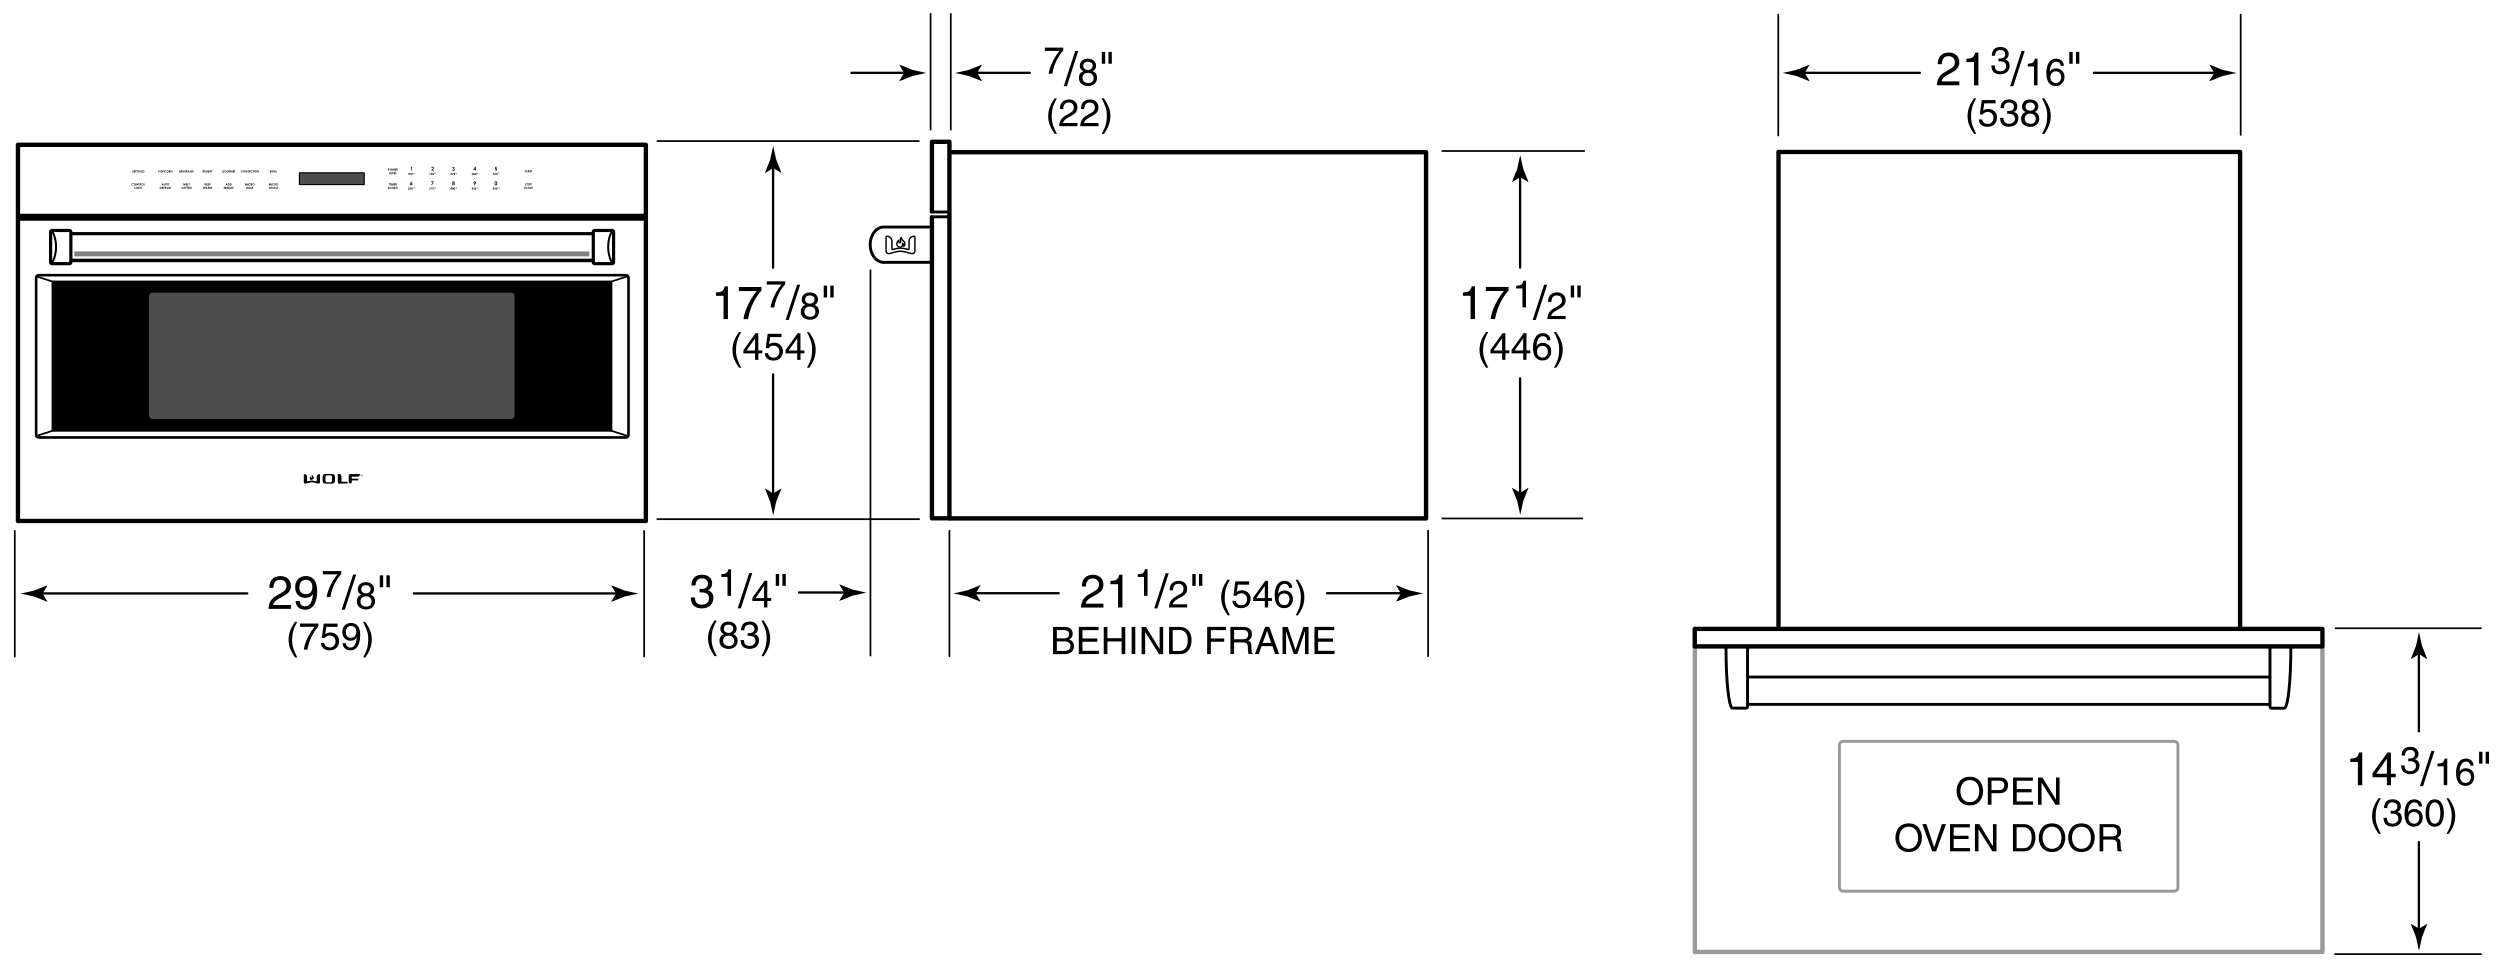 <svg version="1.1" id="Illus" xmlns="http://www.w3.org/2000/svg" x="0" y="0" width="429" height="166.67" xml:space="preserve" enable-background="new 0 0 429 166.67"><style>.st1{fill-rule:evenodd;clip-rule:evenodd}.st11,.st12,.st15,.st2,.st4,.st6,.st9{fill:none;stroke:#000;stroke-width:.75;stroke-linecap:round;stroke-linejoin:round}.st11,.st12,.st15,.st4,.st6,.st9{stroke-width:.55}.st11,.st12,.st15,.st6,.st9{stroke-width:.35}.st11,.st12,.st15,.st9{stroke-width:.3}.st11,.st12,.st15{stroke-width:.4}.st12,.st15{stroke-width:.5}.st15{stroke-width:.25}</style><line x1="3.25" y1="37.28" x2="110.66" y2="37.28" style="fill:none;stroke:#000;stroke-width:1.2"/><path d="M61.89 81.57c0-.09.08-.17.17-.17.09 0 .17.07.17.17 0 .09-.07.17-.17.17-.09 0-.17-.08-.17-.17zm.31 0c0-.08-.06-.15-.14-.15-.08 0-.14.06-.14.15 0 .08.06.15.14.15.09 0 .14-.07.14-.15zm-.05.09h-.03l-.05-.09h-.04v.09H62v-.19h.08c.05 0 .07.02.07.05 0 .04-.03.05-.06.05l.06.09zm-.09-.1c.03 0 .07 0 .07-.04 0-.03-.03-.03-.05-.03h-.05v.07h.03z"/><path class="st1" d="M53.58 81.45s-.01.14.13.29c.14.15.3.32.09.52 0 0 .02-.14-.07-.21 0 0-.04-.02-.05.02-.01.04.04.25-.18.29-.21.04-.32-.12-.32-.12s-.18-.25.12-.51c0 0 0 .2.08.23s.12-.07.12-.07.01-.12-.03-.23c-.03-.12.11-.21.11-.21z"/><path class="st1" d="M54.82 81.36c-.08 0-.47.05-.47.37v.81s.01.08-.1.05-.58-.12-.58-.12-.06-.01-.15-.01c-.1 0-.15.01-.15.01s-.47.09-.58.12c-.11.03-.1-.05-.1-.05v-.81c0-.32-.39-.37-.47-.37-.09 0-.09.05-.09.05v1.36s0 .21.3.21c0 0 .67-.15.83-.19.16-.04.23-.04.26-.04s.1 0 .26.04.83.19.83.19c.3 0 .3-.21.3-.21v-1.36s0-.05-.09-.05zM58.6 82.67s-.05 0-.05-.07V81.72c0-.32-.39-.36-.47-.36-.09 0-.09.05-.09.05v1.35s0 .21.3.21"/><path class="st1" d="M58.6 82.67s-.05 0-.05-.07V81.72c0-.32-.39-.36-.47-.36-.09 0-.09.05-.09.05v1.35s0 .21.3.21"/><path class="st1" d="M58.6 82.67s-.05 0-.05-.07V81.72c0-.32-.39-.36-.47-.36-.09 0-.09.05-.09.05v1.35s0 .21.3.21h1.24s.12 0 .12-.15-.12-.15-.12-.15h-.93zM61.39 82.44h-.97c-.06 0-.06.05-.06.05v.25s0 .23-.26.23-.26-.23-.26-.23v-1.12c0-.27.23-.27.23-.27h1.64s.06 0 .06.07c0 .06-.07.38-.45.38h-.91c-.06 0-.06.04-.06.04v.26c0 .04.04.04.04.04h1s.12 0 .12.15-.12.15-.12.15z"/><path d="M57.49 82.46s.02.54-.51.54h-1.12c-.54 0-.51-.54-.51-.54v-.59s-.02-.54.51-.54h1.12c.54 0 .51.54.51.54v.59zm-.52-.55c0-.06 0-.34-.28-.34h-.56c-.28 0-.28.29-.28.34v.52c0 .05 0 .34.28.34h.56c.28 0 .28-.29.28-.34v-.52z"/><rect x="3.08" y="24.85" class="st2" width="107.75" height="64.55"/><line x1="12.75" y1="43.57" x2="101.13" y2="43.57" style="fill:none;stroke:gray;stroke-width:.856"/><line class="st4" x1="101.71" y1="40.1" x2="12.26" y2="40.1"/><line x1="12.27" y1="44.69" x2="101.71" y2="44.69" style="fill:none;stroke:#000;stroke-width:.6;stroke-linecap:round;stroke-linejoin:round"/><path class="st4" d="M12.16 45c0 .14-.11.25-.24.25H8.93c-.13 0-.25-.11-.25-.25v-5.2c0-.14.11-.25.25-.25h2.99c.13 0 .24.11.24.25V45z"/><path class="st6" d="M8.95 39.66c.42.71.67 1.66.67 2.71s-.25 2-.67 2.71"/><path class="st4" d="M101.81 45c0 .14.11.25.24.25h2.99c.13 0 .25-.11.25-.25v-5.2c0-.14-.11-.25-.25-.25h-2.99c-.13 0-.24.11-.24.25V45z"/><path class="st6" d="M105.03 39.66c-.42.71-.67 1.66-.67 2.71s.25 2 .67 2.71"/><path d="M104.86 74.07H9.07c-.12 0-.22-.1-.22-.22V48.37c0-.12.1-.22.22-.22h95.79c.12 0 .22.1.22.22v25.48c-.01.13-.11.22-.22.22z"/><path d="M88.31 71.31c0 .33-.26.59-.59.59H26.16c-.32 0-.59-.26-.59-.59v-20.5c0-.33.26-.59.59-.59h61.55c.33 0 .59.26.59.59v20.5z" style="fill:#4d4d4d"/><path d="M107.42 75.07H6.63c-.24 0-.43-.19-.43-.43V47.65c0-.24.19-.43.43-.43h100.79c.24 0 .43.19.43.43v26.99c0 .24-.19.43-.43.43z" style="fill:none;stroke:#000;stroke-width:.45;stroke-linecap:round;stroke-linejoin:round"/><line class="st9" x1="9.48" y1="48.47" x2="6.26" y2="47.43"/><line class="st9" x1="9.48" y1="73.77" x2="6.26" y2="74.8"/><line class="st9" x1="104.42" y1="48.47" x2="107.63" y2="47.43"/><line class="st9" x1="104.42" y1="73.77" x2="107.63" y2="74.8"/><rect x="51.38" y="29.66" width="11.12" height="2.01" style="fill:#4d4d4d;stroke:#000;stroke-width:.2;stroke-linecap:round;stroke-linejoin:round"/><path d="M22.74 29.25c.02-.02.04-.03.07-.03.02 0 .03 0 .05.01.02.01.03.02.05.05l-.05.04c-.02-.02-.04-.04-.05-.04-.01 0-.02 0-.02.01-.01 0-.01.01-.01.02s0 .01.01.02l.05.05c.03.02.04.04.05.04.01.01.02.03.03.04.01.01.01.03.01.04 0 .03-.01.05-.03.07-.02.02-.05.03-.08.03s-.05-.01-.07-.02c-.02-.01-.04-.03-.05-.06l.06-.03c.02.03.04.05.06.05.01 0 .02 0 .03-.01.01-.01.01-.01.01-.02s0-.02-.01-.02l-.04-.04c-.04-.03-.06-.06-.08-.07-.01-.02-.02-.03-.02-.05 0-.04.01-.07.03-.08z" id="SPLINE_16_"/><polygon points="23.34,29.3 23.34,29.59 23.27,29.59 23.27,29.3 23.21,29.3 23.21,29.23 23.4,29.23 23.4,29.3" id="LINE_49_"/><rect x="23.65" y="29.23" width=".07" height=".36" id="LINE_48_"/><path d="M24.15 29.41c0-.05.02-.09.05-.12.04-.04.09-.06.14-.06.03 0 .06.01.09.02.02.01.05.03.07.05l-.05.05c-.03-.03-.07-.05-.11-.05-.04 0-.06.01-.09.03-.02.02-.04.05-.04.09 0 .03.01.06.04.09.02.02.06.04.09.04.02 0 .04 0 .06-.01.02-.01.03-.03.04-.05h-.1v-.06h.18v.02c0 .03-.01.06-.02.09-.02.03-.04.05-.06.06-.03.01-.06.02-.09.02-.04 0-.07-.01-.1-.02-.03-.02-.05-.04-.07-.07-.02-.06-.03-.09-.03-.12z" id="SPLINE_15_"/><path d="M24.57 29.31c0-.02.01-.05.03-.06.02-.02.04-.03.07-.03.02 0 .03 0 .05.01.02.01.03.02.05.05l-.05.04c-.02-.02-.04-.04-.05-.04-.01 0-.02 0-.02.01-.01 0-.01.01-.01.02s0 .01.01.02l.05.05c.03.02.04.04.05.04.01.01.02.03.03.04.01.01.01.03.01.04 0 .03-.01.05-.03.07-.02.02-.05.03-.08.03s-.05-.01-.07-.02c-.02-.01-.04-.03-.05-.06l.06-.03c.02.03.04.05.06.05.01 0 .02 0 .03-.01.01-.01.01-.01.01-.02s0-.02-.01-.02l-.04-.04c-.04-.03-.06-.06-.08-.07-.01-.03-.02-.05-.02-.07z" id="SPLINE_14_"/><polygon points="23.8,29.23 23.86,29.23 24.02,29.46 24.02,29.23 24.08,29.23 24.08,29.59 24.02,29.59 23.87,29.35 23.87,29.59 23.8,29.59" id="LINE_47_"/><polygon points="23.41,29.23 23.61,29.23 23.61,29.3 23.55,29.3 23.55,29.59 23.48,29.59 23.48,29.3 23.41,29.3" id="LINE_46_"/><polygon points="23.18,29.36 23.18,29.43 23.05,29.43 23.05,29.52 23.18,29.52 23.18,29.59 22.98,29.59 22.98,29.23 23.18,29.23 23.18,29.3 23.05,29.3 23.05,29.36" id="LINE_45_"/><polygon points="39.64,32.06 39.84,32.06 39.84,32.12 39.78,32.12 39.78,32.41 39.71,32.41 39.71,32.12 39.64,32.12" id="LINE_44_"/><polygon points="39.21,32.06 39.28,32.06 39.28,32.41 39.21,32.41 39.06,32.18 39.06,32.41 38.99,32.41 38.99,32.06 39.06,32.06 39.21,32.29" id="LINE_43_"/><polygon points="38.59,32.3 38.67,32.06 38.74,32.06 38.8,32.41 38.73,32.41 38.69,32.19 38.62,32.41 38.56,32.41 38.48,32.19 38.44,32.41 38.38,32.41 38.44,32.06 38.51,32.06" id="LINE_42_"/><rect x="38.85" y="32.06" width=".07" height=".36" id="LINE_41_"/><path d="M39.41 32.4c-.02-.01-.03-.03-.04-.04-.01-.02-.01-.05-.01-.09v-.21h.07v.23c0 .02 0 .03.01.04 0 .01.01.01.02.02s.02.01.03.01c.01 0 .02 0 .03-.01l.02-.02v-.27h.07v.21c0 .04 0 .06-.01.07 0 .01-.01.03-.02.04-.01.01-.02.02-.04.03-.01.01-.03.01-.05.01-.04 0-.06 0-.08-.02z" id="SPLINE_13_"/><polygon points="40.08,32.19 40.08,32.25 39.96,32.25 39.96,32.35 40.08,32.35 40.08,32.41 39.89,32.41 39.89,32.06 40.08,32.06 40.08,32.12 39.96,32.12 39.96,32.19" id="LINE_40_"/><path d="M39.72 31.54c-.02-.03-.04-.05-.06-.06-.03-.01-.06-.02-.12-.02h-.08v.36h.08c.05 0 .08 0 .1-.01.02-.01.04-.02.05-.03.02-.02.03-.03.04-.06.01-.02.01-.05.01-.08 0-.04 0-.07-.02-.1zm-.06.16c-.01.02-.02.03-.03.04-.01.01-.04.01-.07.01h-.03v-.23h.02c.04 0 .07.01.09.03.02.02.03.05.03.09 0 .02 0 .05-.01.06zM39.37 31.54c-.02-.03-.04-.05-.06-.06-.03-.01-.06-.02-.12-.02h-.08v.36h.08c.05 0 .08 0 .1-.01.02-.01.04-.02.05-.03.02-.02.03-.03.04-.06.01-.02.01-.05.01-.08.01-.04 0-.07-.02-.1zm-.06.16c-.01.02-.02.03-.03.04-.01.01-.04.01-.07.01h-.03v-.23h.02c.04 0 .07.01.09.03.02.02.03.05.03.09.01.02 0 .05-.01.06zM38.92 31.46h-.07l-.14.36h.07l.03-.07h.15l.03.07h.07l-.14-.36zm-.08.22l.05-.12.05.12h-.1z"/><g><polygon points="31.98,31.75 32.11,31.75 32.11,31.82 31.92,31.82 31.92,31.46 32.11,31.46 32.11,31.53 31.98,31.53 31.98,31.59 32.11,31.59 32.11,31.66 31.98,31.66" id="LINE_39_"/><polygon points="32.56,31.53 32.49,31.53 32.49,31.82 32.42,31.82 32.42,31.53 32.36,31.53 32.36,31.46 32.56,31.46" id="LINE_38_"/><polygon points="32.34,31.82 32.17,31.82 32.17,31.46 32.24,31.46 32.24,31.75 32.34,31.75" id="LINE_37_"/><polygon points="31.76,31.59 31.68,31.82 31.62,31.82 31.55,31.59 31.51,31.82 31.44,31.82 31.5,31.46 31.57,31.46 31.65,31.71 31.73,31.46 31.8,31.46 31.86,31.82 31.8,31.82" id="LINE_36_"/><g><polygon points="32.26,32.12 32.19,32.12 32.19,32.41 32.12,32.41 32.12,32.12 32.06,32.12 32.06,32.05 32.26,32.05" id="LINE_35_"/><polygon points="32.78,32.05 32.85,32.05 32.85,32.41 32.78,32.41 32.63,32.18 32.63,32.41 32.56,32.41 32.56,32.05 32.63,32.05 32.78,32.29" id="LINE_34_"/><polygon points="32.37,32.34 32.5,32.34 32.5,32.41 32.3,32.41 32.3,32.05 32.5,32.05 32.5,32.12 32.37,32.12 32.37,32.18 32.5,32.18 32.5,32.25 32.37,32.25" id="LINE_33_"/><polygon points="32.03,32.12 31.92,32.12 31.92,32.18 32.03,32.18 32.03,32.25 31.92,32.25 31.92,32.41 31.86,32.41 31.86,32.05 32.03,32.05" id="LINE_32_"/><path d="M31.37 32.32c0 .03-.01.05-.03.07-.02.02-.05.03-.08.03s-.05-.01-.07-.02c-.02-.01-.04-.03-.05-.06l.06-.03c.02.03.04.05.06.05.01 0 .02 0 .03-.01.01-.01.01-.01.01-.02s0-.02-.01-.02l-.04-.04c-.04-.03-.06-.06-.08-.07-.01-.02-.02-.03-.02-.05 0-.02.01-.05.03-.06.02-.02.04-.03.07-.03.02 0 .03 0 .05.01.02.01.03.02.05.05l-.05.04c-.02-.02-.04-.04-.05-.04-.01 0-.02 0-.02.01-.01 0-.01.01-.01.02s0 .01.01.02l.05.05c.03.02.04.04.05.04.01.01.02.03.03.04.01-.01.01 0 .01.02z" id="SPLINE_12_"/><path d="M31.74 32.1c-.04-.04-.08-.06-.13-.06-.03 0-.06.01-.09.03-.03.02-.05.04-.07.07-.02.03-.02.06-.02.09 0 .05.02.1.05.13.04.04.08.06.13.06s.09-.02.13-.05c.04-.04.05-.08.05-.13 0-.06-.02-.1-.05-.14zm-.05.22c-.02.02-.05.04-.08.04s-.05-.01-.08-.03c-.03-.02-.04-.05-.04-.09 0-.04.01-.06.03-.09.02-.02.05-.03.08-.03s.06.01.08.04c.02.02.03.05.03.09.01.02 0 .05-.02.07z"/></g></g><g><polygon points="34.93,32.42 34.84,32.06 34.91,32.06 34.96,32.29 35.03,32.06 35.08,32.06 35.15,32.29 35.2,32.06 35.27,32.06 35.19,32.42 35.12,32.42 35.05,32.19 34.99,32.42" id="LINE_31_"/><polygon points="35.86,31.53 35.73,31.53 35.73,31.59 35.86,31.59 35.86,31.66 35.73,31.66 35.73,31.75 35.86,31.75 35.86,31.82 35.66,31.82 35.66,31.46 35.86,31.46" id="LINE_30_"/><polygon points="35.1,31.82 35.1,31.46 35.16,31.46 35.16,31.59 35.26,31.46 35.34,31.46 35.22,31.62 35.36,31.82 35.27,31.82 35.16,31.66 35.16,31.82" id="LINE_29_"/><polygon points="35.47,31.59 35.6,31.59 35.6,31.66 35.47,31.66 35.47,31.75 35.6,31.75 35.6,31.82 35.4,31.82 35.4,31.46 35.6,31.46 35.6,31.53 35.47,31.53" id="LINE_28_"/><polygon points="36.31,32.06 36.37,32.42 36.3,32.42 36.27,32.19 36.19,32.42 36.13,32.42 36.05,32.19 36.02,32.42 35.95,32.42 36.01,32.06 36.08,32.06 36.16,32.31 36.24,32.06" id="LINE_27_"/><path d="M36.12 31.51c-.01-.02-.02-.03-.04-.04-.02-.01-.05-.01-.08-.01h-.07v.36H36v-.15c.03 0 .06 0 .07-.01.02-.01.04-.02.05-.03.01-.02.02-.04.02-.06-.01-.03-.01-.05-.02-.06zm-.06.08c0 .01-.01.01-.02.01h-.06v-.07H36c.02 0 .04 0 .04.01.01.01.02.02.02.03.01 0 .01.01 0 .02zM35.5 32.06h-.07l-.14.36h.07l.03-.07h.15l.03.07h.07l-.14-.36zm-.08.22l.05-.12.05.12h-.1zM35.84 32.26c.02-.01.04-.02.05-.04.01-.02.02-.04.02-.06 0-.02-.01-.04-.02-.06-.01-.02-.02-.03-.04-.04-.02-.01-.04-.01-.08-.01h-.07v.36h.07v-.15h.01l.08.15h.07l-.09-.15zm-.06-.06h-.02v-.07h.06c.01 0 .01.01.02.01 0 .01.01.01.01.02s0 .02-.01.03c-.02.01-.04.01-.06.01z"/></g><g><polygon points="35.34,29.59 35.34,29.23 35.41,29.23 35.41,29.36 35.52,29.36 35.52,29.23 35.59,29.23 35.59,29.59 35.52,29.59 35.52,29.43 35.41,29.43 35.41,29.59" id="LINE_26_"/><polygon points="35.27,29.3 35.15,29.3 35.15,29.36 35.27,29.36 35.27,29.43 35.15,29.43 35.15,29.52 35.27,29.52 35.27,29.59 35.08,29.59 35.08,29.23 35.27,29.23" id="LINE_25_"/><polygon points="35.74,29.52 35.87,29.52 35.87,29.59 35.68,29.59 35.68,29.23 35.87,29.23 35.87,29.3 35.74,29.3 35.74,29.36 35.87,29.36 35.87,29.43 35.74,29.43" id="LINE_24_"/><polygon points="36.27,29.23 36.46,29.23 36.46,29.3 36.4,29.3 36.4,29.59 36.33,29.59 36.33,29.3 36.27,29.3" id="LINE_23_"/><path d="M34.94 29.43c.02-.01.04-.02.05-.04.01-.02.02-.04.02-.06 0-.02-.01-.04-.02-.06-.01-.02-.02-.03-.04-.04-.02-.01-.04-.01-.08-.01h-.07v.36h.07v-.15h.01l.08.15h.07l-.09-.15zm-.06-.06h-.02v-.07h.06c.01 0 .01.01.02.01 0 .01.01.01.01.02s0 .02-.01.03c-.02.01-.04.01-.06.01zM36.11 29.23h-.07l-.14.36h.07l.03-.08h.15l.03.07h.07l-.14-.35zm-.08.22l.05-.12.05.12h-.1z"/></g><g><path d="M32.78 29.53c.02 0 .04 0 .06-.01.02-.01.03-.03.04-.05h-.1v-.06h.18v.02c0 .03-.01.06-.02.09-.02.03-.04.05-.06.06-.03.01-.06.02-.09.02-.04 0-.07-.01-.1-.02-.03-.02-.05-.04-.07-.07-.02-.03-.03-.06-.03-.1 0-.05.02-.09.05-.12.04-.04.09-.06.14-.06.03 0 .06.01.09.02.02.01.05.03.07.05l-.05.05c-.03-.03-.07-.05-.11-.05-.04 0-.06.01-.09.03-.02.02-.04.05-.04.09 0 .03.01.06.04.09.02.01.05.02.09.02z" id="SPLINE_11_"/><polygon points="31.43,29.59 31.31,29.23 31.38,29.23 31.47,29.48 31.56,29.23 31.63,29.23 31.5,29.59" id="LINE_22_"/><polygon points="31.14,29.3 31.14,29.36 31.27,29.36 31.27,29.43 31.14,29.43 31.14,29.52 31.27,29.52 31.27,29.59 31.07,29.59 31.07,29.23 31.27,29.23 31.27,29.3" id="LINE_21_"/><polygon points="31.68,29.23 31.88,29.23 31.88,29.3 31.75,29.3 31.75,29.36 31.88,29.36 31.88,29.43 31.75,29.43 31.75,29.52 31.88,29.52 31.88,29.59 31.68,29.59" id="LINE_20_"/><polygon points="33.08,29.3 33.08,29.36 33.21,29.36 33.21,29.43 33.08,29.43 33.08,29.52 33.21,29.52 33.21,29.59 33.02,29.59 33.02,29.23 33.21,29.23 33.21,29.3" id="LINE_19_"/><path d="M30.99 29.43c-.01-.02-.03-.03-.05-.04l.03-.03c.01-.01.01-.02.01-.04s-.01-.04-.02-.05c-.01-.02-.03-.03-.05-.03-.02 0-.04-.01-.07-.01h-.06v.36h.1c.03 0 .05 0 .07-.01.02-.01.03-.02.04-.04.01-.02.02-.03.02-.05 0-.03-.01-.05-.02-.06zm-.14-.14h.02c.02 0 .03 0 .03.01.01.01.01.02.01.03 0 .01 0 .02-.01.03-.01.01-.02.01-.04.01h-.01v-.08zm.08.22c-.01.01-.03.01-.06.01h-.02v-.09h.01c.03 0 .05 0 .06.01.01.01.02.02.02.04 0 .01 0 .02-.01.03zM32.09 29.43c.02-.01.04-.02.05-.04.01-.02.02-.04.02-.06 0-.02-.01-.04-.02-.06-.01-.02-.02-.03-.04-.04-.02-.01-.04-.01-.08-.01h-.07v.36h.07v-.15h.01l.08.15h.07l-.09-.15zm-.06-.06h-.02v-.07h.06c.01 0 .01.01.02.01 0 .01.01.01.01.02s0 .02-.01.03c-.02.01-.03.01-.06.01zM32.41 29.23h-.07l-.14.36h.07l.03-.07h.15l.03.07h.07l-.14-.36zm-.09.22l.05-.12.05.12h-.1z"/></g><g><polygon points="27.83,32.35 27.96,32.35 27.96,32.42 27.77,32.42 27.77,32.06 27.96,32.06 27.96,32.13 27.83,32.13 27.83,32.19 27.96,32.19 27.96,32.26 27.83,32.26" id="LINE_18_"/><path d="M28.98 32.08c.02-.02.04-.03.07-.03.02 0 .03 0 .05.01.02.01.03.02.05.05l-.05.04c-.02-.02-.04-.04-.05-.04-.01 0-.02 0-.02.01-.01 0-.01.01-.01.02s0 .01.01.02l.05.05c.03.02.04.04.05.04.01.01.02.03.03.04.01.01.01.03.01.04 0 .03-.01.05-.03.07-.02.02-.05.03-.08.03s-.05-.01-.07-.02c-.02-.01-.04-.03-.05-.06l.06-.04c.02.03.04.05.06.05.01 0 .02 0 .03-.01.01-.01.01-.01.01-.02s0-.02-.01-.02l-.04-.04c-.04-.03-.06-.06-.08-.07-.01-.02-.02-.03-.02-.05.01-.03.02-.05.03-.07z" id="SPLINE_10_"/><path d="M28.19 31.81c-.02-.01-.03-.03-.04-.04-.01-.02-.01-.05-.01-.09v-.21h.07v.23c0 .02 0 .03.01.04 0 .01.01.01.02.02.01 0 .02.01.03.01.01 0 .02 0 .03-.01l.02-.02v-.27h.07v.21c0 .04 0 .06-.01.07 0 .01-.01.03-.02.04-.01.01-.02.02-.04.03-.01.01-.03.01-.05.01-.04 0-.06-.01-.08-.02z" id="SPLINE_9_"/><polygon points="28.49,31.82 28.49,31.53 28.42,31.53 28.42,31.46 28.62,31.46 28.62,31.53 28.55,31.53 28.55,31.82" id="LINE_17_"/><polygon points="29.19,32.06 29.39,32.06 29.39,32.13 29.33,32.13 29.33,32.42 29.26,32.42 29.26,32.13 29.19,32.13" id="LINE_16_"/><polygon points="28.03,32.42 28.03,32.06 28.2,32.06 28.2,32.13 28.09,32.13 28.09,32.19 28.2,32.19 28.2,32.26 28.09,32.26 28.09,32.42" id="LINE_15_"/><path d="M27.95 31.46h-.07l-.14.36h.07l.03-.07h.15l.03.07h.07l-.14-.36zm-.08.22l.05-.12.05.12h-.1zM28.97 31.51c-.04-.04-.08-.05-.13-.05-.03 0-.06.01-.09.02-.03.02-.05.04-.07.07-.02.03-.02.06-.02.09 0 .05.02.1.05.13.04.04.08.06.13.06s.09-.02.13-.05c.04-.04.05-.08.05-.13 0-.06-.02-.1-.05-.14zm-.05.22c-.02.02-.05.04-.08.04s-.05-.01-.08-.03c-.03-.02-.04-.05-.04-.09 0-.04.01-.06.03-.09.02-.02.05-.03.08-.03s.06.01.08.04c.02.02.03.05.03.09.01.02 0 .04-.02.07zM28.85 32.11c-.04-.04-.08-.05-.13-.05-.03 0-.06.01-.09.03-.03.02-.05.04-.07.07-.02.03-.02.06-.02.09 0 .05.02.09.05.13.04.04.08.06.13.06s.09-.02.13-.05c.04-.04.05-.08.05-.13.01-.07-.01-.12-.05-.15zm-.05.22c-.02.02-.05.03-.08.03s-.05-.01-.08-.03c-.03-.02-.04-.05-.04-.09 0-.04.01-.06.03-.09.02-.02.05-.03.08-.03s.06.01.08.04c.02.02.03.05.03.09.02.02.01.05-.02.08zM28.41 32.26c.02-.01.04-.02.05-.04.01-.02.02-.04.02-.06 0-.02-.01-.04-.02-.06-.01-.02-.02-.03-.04-.04-.02-.01-.04-.01-.08-.01h-.07v.36h.07v-.15h.01l.08.15h.07l-.09-.15zm-.05-.06h-.02v-.07h.06c.01 0 .01.01.02.01 0 .01.01.01.01.02s0 .02-.01.03c-.03.01-.04.01-.06.01zM27.68 32.14c-.02-.03-.04-.05-.06-.06-.03-.01-.06-.02-.12-.02h-.08v.36h.08c.05 0 .08 0 .1-.01.02-.01.04-.02.05-.03.02-.02.03-.03.04-.06.01-.02.01-.05.01-.08 0-.04-.01-.07-.02-.1zm-.06.16c-.01.02-.02.03-.03.04-.01.01-.04.01-.07.01h-.03v-.23h.02c.04 0 .07.01.09.03.02.02.03.05.03.09 0 .03 0 .05-.01.06z"/></g><g><polygon points="29.34,29.23 29.5,29.46 29.5,29.23 29.56,29.23 29.56,29.59 29.5,29.59 29.35,29.35 29.35,29.59 29.28,29.59 29.28,29.23" id="LINE_14_"/><path d="M28.36 29.22c.03 0 .06.01.09.02s.05.03.07.05l-.05.05c-.03-.03-.07-.05-.11-.05-.03 0-.06.01-.09.04-.02.02-.04.05-.04.09 0 .02.01.04.02.06.01.02.03.03.04.04.02.01.04.02.06.02.02 0 .04 0 .05-.01.02-.01.03-.02.05-.04l.05.05c-.03.03-.05.04-.07.05-.02.01-.05.01-.08.01-.06 0-.1-.02-.14-.05-.04-.04-.05-.08-.05-.14 0-.04.01-.07.02-.1.02-.03.04-.05.07-.07.04-.01.07-.02.11-.02z" id="SPLINE_8_"/><path d="M27.4 29.28c-.01-.02-.02-.03-.04-.03-.02-.01-.05-.01-.08-.01h-.07v.36h.07v-.15c.03 0 .06 0 .07-.01.02-.01.04-.02.05-.03.01-.02.02-.04.02-.06 0-.04-.01-.06-.02-.07zm-.05.07c0 .01-.01.01-.02.01h-.06v-.06h.02c.02 0 .04 0 .04.01.01.01.02.02.02.03v.01zM29.14 29.43c.02-.01.04-.02.05-.04.01-.02.02-.04.02-.06 0-.02-.01-.04-.02-.06-.01-.02-.02-.03-.04-.04-.02-.01-.04-.01-.08-.01H29v.36h.07v-.15h.01l.08.15h.07l-.09-.15zm-.06-.06h-.02v-.07h.06c.01 0 .01.01.02.01 0 .01.01.01.01.02s0 .02-.01.03c-.02.01-.04.01-.06.01zM28.87 29.28c-.04-.04-.08-.05-.13-.05-.03 0-.06.01-.09.03-.03.02-.05.04-.07.07-.02.03-.02.06-.02.09 0 .05.02.1.05.13.04.04.08.06.13.06s.09-.02.13-.05c.04-.04.05-.08.05-.13.01-.07-.01-.12-.05-.15zm-.05.22c-.02.02-.05.04-.08.04s-.05-.01-.08-.03c-.03-.02-.04-.05-.04-.09 0-.04.01-.06.03-.09.02-.02.05-.03.08-.03s.06.01.08.04c.02.02.03.05.03.09.02.01.01.04-.02.07zM28.1 29.28c-.01-.02-.02-.03-.04-.03-.02-.01-.05-.01-.08-.01h-.08v.36h.07v-.15c.03 0 .06 0 .07-.01.02-.01.04-.02.05-.03.01-.02.02-.04.02-.06.01-.04 0-.06-.01-.07zm-.05.07c0 .01-.01.01-.02.01h-.06v-.06h.02c.02 0 .04 0 .04.01.01.01.02.02.02.03v.01zM27.79 29.28c-.04-.04-.08-.05-.13-.05-.03 0-.06.01-.09.03-.03.02-.05.04-.07.07-.02.03-.02.06-.02.09 0 .05.02.1.05.13.04.04.08.06.13.06s.09-.02.13-.05c.04-.04.05-.08.05-.13 0-.07-.02-.12-.05-.15zm-.05.22c-.02.02-.05.04-.08.04s-.05-.01-.08-.03c-.03-.02-.04-.05-.04-.09 0-.04.01-.06.03-.09.02-.02.05-.03.08-.03s.06.01.08.04c.02.02.03.05.03.09.01.01 0 .04-.02.07z"/></g><g><polygon points="24.36,32.06 24.24,32.22 24.37,32.42 24.29,32.42 24.18,32.26 24.18,32.42 24.12,32.42 24.12,32.06 24.18,32.06 24.18,32.18 24.28,32.06" id="LINE_13_"/><polygon points="23.87,31.82 23.8,31.82 23.8,31.53 23.74,31.53 23.74,31.46 23.94,31.46 23.94,31.53 23.87,31.53" id="LINE_12_"/><polygon points="24.69,31.82 24.69,31.46 24.76,31.46 24.76,31.76 24.86,31.76 24.86,31.82" id="LINE_11_"/><polygon points="23.63,31.7 23.63,31.46 23.69,31.46 23.69,31.82 23.63,31.82 23.48,31.59 23.48,31.82 23.41,31.82 23.41,31.46 23.47,31.46" id="LINE_10_"/><path d="M22.93 31.53l-.05.05c-.03-.03-.07-.05-.11-.05-.03 0-.06.01-.09.03-.02.02-.04.05-.04.09 0 .02.01.05.02.06.01.02.03.03.04.04.02.01.04.02.06.02.02 0 .04 0 .05-.01.02-.01.03-.02.05-.04l.05.05c-.03.03-.05.04-.07.05-.02.01-.05.01-.08.01-.06 0-.1-.02-.14-.05-.04-.04-.05-.08-.05-.14 0-.04.01-.07.02-.1.02-.03.04-.05.07-.07.03-.02.06-.03.1-.03.03 0 .06.01.09.02.04.02.06.04.08.07z" id="SPLINE_7_"/><path d="M23.98 32.07c.03.01.05.03.07.05l-.05.05c-.03-.03-.07-.05-.11-.05-.03 0-.06.01-.09.03-.02.02-.04.05-.04.09 0 .02.01.04.02.06.01.02.03.03.04.04.02.01.04.02.06.02.02 0 .04 0 .05-.01.02-.01.03-.02.05-.04l.05.05c-.03.03-.05.04-.07.05-.02.01-.05.01-.08.01-.06 0-.1-.02-.14-.05-.04-.04-.05-.08-.05-.14 0-.04.01-.07.02-.09.02-.03.04-.05.07-.07.03-.02.06-.03.1-.03.05.01.08.02.1.03z" id="SPLINE_6_"/><polygon points="23.26,32.42 23.09,32.42 23.09,32.06 23.16,32.06 23.16,32.35 23.26,32.35" id="LINE_9_"/><path d="M24.57 31.51c-.04-.04-.08-.05-.13-.05-.03 0-.06.01-.09.02-.03.02-.05.04-.07.07-.02.03-.02.06-.02.09 0 .05.02.1.05.13.04.04.08.06.13.06s.09-.02.13-.05c.04-.04.05-.08.05-.13.01-.06-.01-.1-.05-.14zm-.04.22c-.02.02-.05.03-.08.03s-.05-.01-.08-.03c-.03-.02-.04-.05-.04-.09 0-.04.01-.06.03-.09.02-.02.05-.03.08-.03s.06.01.08.04c.02.02.03.05.03.09.01.03 0 .05-.02.08zM24.13 31.66c.02-.01.04-.02.05-.04.01-.02.02-.04.02-.06 0-.02-.01-.04-.02-.06-.01-.02-.02-.03-.04-.04-.02-.01-.04-.01-.08-.01h-.07v.36h.07v-.15h.01l.08.15h.07l-.09-.15zm-.05-.06h-.02v-.07h.06c.01 0 .01.01.02.01 0 .01.01.01.01.02s0 .02-.01.03c-.02.01-.04.01-.06.01zM23.29 31.51c-.04-.04-.08-.05-.13-.05-.03 0-.06.01-.09.02-.03.02-.05.04-.07.07-.02.03-.02.06-.02.09 0 .05.02.1.05.13.04.04.08.06.13.06s.09-.02.13-.05c.04-.04.05-.08.05-.13 0-.06-.01-.1-.05-.14zm-.05.22c-.02.02-.05.03-.08.03s-.05-.01-.08-.03c-.03-.02-.04-.05-.04-.09 0-.04.01-.06.03-.09.02-.02.05-.03.08-.03s.06.01.08.04c.02.02.03.05.03.09.02.03 0 .05-.02.08zM23.61 32.11c-.04-.04-.08-.06-.13-.06-.03 0-.06.01-.09.03-.03.02-.05.04-.07.07-.02.03-.02.06-.02.09 0 .05.02.1.05.13.04.04.08.06.13.06s.09-.02.13-.05c.04-.04.05-.08.05-.13 0-.06-.02-.11-.05-.14zm-.05.22c-.02.02-.05.03-.08.03s-.05-.01-.08-.03c-.03-.02-.04-.05-.04-.09 0-.04.01-.06.03-.09.02-.02.05-.03.08-.03s.06.01.08.04c.02.02.03.05.03.09.01.02 0 .05-.02.08z"/></g><g><path d="M38.41 29.29l-.05.05c-.03-.03-.07-.05-.11-.05-.04 0-.06.01-.09.04-.02.02-.04.05-.04.09 0 .03.01.06.04.09.02.02.06.04.09.04.02 0 .04 0 .06-.01.02-.01.03-.03.04-.05h-.1v-.06h.18v.02c0 .03-.01.06-.02.09-.02.03-.04.05-.06.06-.03.01-.06.02-.09.02-.04 0-.07-.01-.1-.02-.03-.02-.05-.04-.07-.07-.02-.03-.03-.06-.03-.1 0-.05.02-.09.05-.12.04-.04.09-.06.15-.06.03 0 .06.01.09.02.01-.02.04-.01.06.02zM38.67 29.22c.05 0 .09.02.13.06.04.04.05.08.05.13s-.02.1-.05.13c-.04.04-.08.05-.13.05s-.1-.02-.13-.06c-.04-.04-.05-.08-.05-.13 0-.03.01-.07.02-.09.02-.03.04-.05.07-.07.02-.01.05-.02.09-.02zm0 .07c-.03 0-.06.01-.08.03-.02.02-.03.05-.03.09 0 .04.01.07.04.09.02.02.05.03.08.03s.06-.01.08-.04c.02-.02.03-.05.03-.09 0-.03-.01-.06-.03-.09-.03-.01-.06-.02-.09-.02zM38.91 29.23h.07v.23c0 .02 0 .03.01.04 0 .01.01.01.02.02.01 0 .02.01.03.01.01 0 .02 0 .03-.01l.02-.02v-.27h.07v.21c0 .04 0 .06-.01.08 0 .01-.01.03-.02.04-.01.01-.02.02-.04.03-.01.01-.03.01-.05.01-.03 0-.05-.01-.07-.02-.02-.01-.03-.03-.04-.04-.01-.02-.01-.05-.01-.09v-.22zM39.24 29.23h.07c.04 0 .07 0 .08.01.02.01.03.02.04.04.01.02.02.04.02.06 0 .02-.01.04-.02.06-.01.02-.03.03-.05.04l.09.16h-.07l-.08-.15h-.01v.15h-.07v-.37zm.07.14h.02c.02 0 .04 0 .04-.01.01-.01.01-.02.01-.03 0-.01 0-.01-.01-.02 0-.01-.01-.01-.02-.01h-.06v.07zM39.56 29.23h.07l.08.25.08-.25h.07l.06.36h-.07l-.04-.23-.08.23h-.06l-.08-.23-.04.23h-.05l.06-.36zM39.98 29.23h.2v.07h-.13v.06h.13v.07h-.13v.09h.13v.07h-.2v-.36zM40.2 29.23h.2v.07h-.07v.29h-.07v-.29h-.06v-.07z"/></g><g><path d="M42.11 31.47h.07l.08.25.08-.25h.07l.06.36h-.07l-.04-.23-.08.23h-.06l-.08-.23-.04.23h-.07l.08-.36zM42.52 31.47h.07v.36h-.07v-.36zM42.99 31.53l-.05.05c-.03-.03-.07-.05-.11-.05-.03 0-.06.01-.09.04-.02.02-.04.05-.04.09 0 .02.01.04.02.06.01.02.03.03.04.04.02.01.04.02.06.02.02 0 .04 0 .05-.01.02-.01.03-.02.05-.04l.05.05c-.03.03-.05.04-.07.05-.02.01-.05.01-.08.01-.06 0-.1-.02-.14-.05-.04-.04-.05-.08-.05-.14 0-.04.01-.07.02-.09.02-.03.04-.05.07-.07.03-.02.06-.03.1-.03.03 0 .06.01.09.02.04.01.06.03.08.05zM43.05 31.47h.07c.04 0 .07 0 .08.01.02.01.03.02.04.04.01.02.02.04.02.06 0 .02-.01.04-.02.06-.01.02-.03.03-.05.04l.08.16h-.07l-.08-.15h-.01v.15h-.07v-.37zm.07.14h.02c.02 0 .04 0 .04-.01.01-.01.01-.02.01-.03 0-.01 0-.01-.01-.02 0-.01-.01-.01-.02-.01h-.06v.07zM43.51 31.46c.05 0 .09.02.13.05.04.04.05.08.05.13s-.02.1-.05.13c-.04.04-.08.05-.13.05s-.1-.02-.13-.06c-.04-.04-.05-.08-.05-.13 0-.03.01-.07.02-.09.02-.03.04-.05.07-.07.02 0 .05-.01.09-.01zm0 .06c-.03 0-.06.01-.08.03-.02.02-.03.05-.03.09 0 .04.01.07.04.09.02.02.05.03.08.03s.06-.01.08-.04c.02-.02.03-.05.03-.09 0-.03-.01-.06-.03-.09-.03 0-.06-.02-.09-.02zM42.3 32.42v-.36h.06c.03 0 .06 0 .07.01.02.01.04.02.05.03.01.02.02.03.02.05 0 .01 0 .03-.01.04l-.03.03c.02.01.04.02.05.04.01.02.02.03.02.05 0 .02-.01.04-.02.05-.01.02-.02.03-.04.04-.02.01-.04.01-.07.01h-.1zm.07-.29v.08h.01c.02 0 .03 0 .04-.01.01-.01.01-.02.01-.03 0-.01 0-.02-.01-.03-.01-.01-.02-.01-.03-.01h-.02zm0 .14v.09h.02c.03 0 .05 0 .06-.01.01-.01.01-.02.01-.03 0-.02-.01-.03-.02-.04-.01-.01-.03-.01-.06-.01h-.01zM42.7 32.06h.07l.14.36h-.07l-.03-.07h-.15l-.03.07h-.07l.14-.36zm.03.1l-.05.12h.1l-.05-.12zM42.96 32.06h.07v.12l.1-.12h.08l-.12.16.14.2h-.08l-.11-.16v.16h-.07v-.36zM43.27 32.06h.2v.07h-.13v.06h.13v.07h-.13v.09h.13v.07h-.2v-.36z"/></g><g><path d="M46.19 31.47h.07l.08.25.08-.25h.07l.06.35h-.07l-.04-.22-.08.22h-.06l-.07-.22-.04.22h-.07l.07-.35zM46.59 31.47h.07v.35h-.07v-.35zM47.06 31.53l-.05.04c-.03-.03-.07-.05-.11-.05-.03 0-.06.01-.09.03-.02.02-.03.05-.03.09 0 .02.01.04.02.06.01.02.02.03.04.04.02.01.04.02.06.02.02 0 .04 0 .05-.01.02-.01.03-.02.05-.04l.05.05c-.03.03-.05.04-.07.05-.02.01-.05.01-.08.01-.06 0-.1-.02-.14-.05-.04-.03-.05-.08-.05-.13 0-.04.01-.07.02-.09.02-.03.04-.05.07-.07.03-.02.06-.03.1-.03.03 0 .06.01.08.02.04.02.06.04.08.06zM47.13 31.47h.07c.04 0 .07 0 .08.01.02.01.03.02.04.03.01.02.02.04.02.06 0 .02-.01.04-.02.06-.01.02-.03.03-.05.04l.08.16h-.07l-.08-.15h-.01v.15h-.07v-.36zm.06.14h.02c.02 0 .04 0 .04-.01s.01-.01.01-.03c0-.01 0-.01-.01-.02 0-.01-.01-.01-.02-.01h-.06v.07zM47.57 31.46c.05 0 .09.02.13.05.04.04.05.08.05.13s-.02.1-.05.13c-.04.04-.08.05-.13.05s-.1-.02-.13-.06c-.04-.04-.05-.08-.05-.13 0-.03.01-.06.02-.09.02-.03.04-.05.07-.07.03 0 .06-.01.09-.01zm0 .06c-.03 0-.06.01-.08.03-.02.02-.03.05-.03.09 0 .04.01.07.04.09.02.02.05.03.08.03s.06-.01.08-.03c.02-.02.03-.05.03-.09 0-.03-.01-.06-.03-.09-.03-.01-.05-.03-.09-.03zM46.23 32.06h.07c.04 0 .07 0 .08.01.02.01.03.02.04.03.01.02.02.04.02.06 0 .02-.01.04-.02.06-.01.02-.03.03-.05.04l.08.16h-.07l-.08-.15v.15h-.07v-.36zm.07.14h.02c.02 0 .04 0 .04-.01.01-.01.01-.01.01-.03 0-.01 0-.01-.01-.02 0-.01-.01-.01-.02-.01h-.04v.07zM46.68 32.05c.05 0 .09.02.13.05.04.04.05.08.05.13s-.02.1-.05.13c-.04.04-.08.05-.13.05s-.1-.02-.13-.06c-.04-.04-.05-.08-.05-.13 0-.03.01-.06.02-.09.02-.03.04-.05.07-.07.02 0 .05-.01.09-.01zm0 .07c-.03 0-.06.01-.08.03-.02.02-.03.05-.03.09 0 .04.01.07.04.09.02.02.05.03.08.03s.06-.01.08-.03c.02-.02.03-.05.03-.09 0-.03-.01-.06-.03-.09-.03-.02-.06-.03-.09-.03zM47.03 32.06h.07l.14.35h-.07l-.03-.07H47l-.03.07h-.07l.13-.35zm.04.09l-.05.12h.09l-.04-.12zM47.47 32.11l-.05.04c-.02-.02-.04-.04-.05-.04-.01 0-.02 0-.02.01-.01 0-.01.01-.01.02s0 .01.01.02l.05.05c.03.02.04.04.05.04.01.01.02.03.03.04.01.01.01.03.01.04 0 .03-.01.05-.03.07-.02.02-.05.03-.08.03s-.05-.01-.07-.02c-.02-.01-.03-.03-.05-.06l.06-.03c.02.03.04.05.06.05.01 0 .02 0 .03-.01.01-.01.01-.01.01-.02s0-.02-.01-.02l-.04-.04c-.04-.03-.06-.06-.07-.07-.01-.02-.02-.03-.02-.05 0-.02.01-.05.03-.06.02-.02.04-.03.07-.03.02 0 .03 0 .05.01.01-.01.03.01.04.03zM47.51 32.06h.2v.07h-.06v.29h-.07v-.29h-.06v-.07z"/></g><g><path d="M41.66 29.3l-.05.04c-.03-.03-.07-.05-.1-.05s-.06.01-.08.03c-.02.02-.03.05-.03.08 0 .02 0 .04.01.06.01.02.02.03.04.04.02.01.04.02.06.02.02 0 .04 0 .05-.01.02-.01.03-.02.05-.04l.04.05c-.03.02-.05.04-.07.05-.02.01-.05.01-.08.01-.05 0-.1-.02-.13-.05-.03-.03-.05-.08-.05-.13 0-.03.01-.06.02-.09.02-.03.04-.05.07-.06.03-.02.06-.02.09-.02s.06.01.08.02c.03.01.06.03.08.05zM41.87 29.23c.05 0 .09.02.12.05.03.03.05.08.05.13s-.02.09-.05.13c-.03.03-.08.05-.12.05-.05 0-.09-.02-.13-.05-.03-.04-.05-.08-.05-.13 0-.03.01-.06.02-.09.02-.03.04-.05.06-.06.04-.02.07-.03.1-.03zm0 .06c-.03 0-.06.01-.08.03-.02.02-.03.05-.03.08 0 .04.01.07.04.09.02.02.05.03.07.03.03 0 .06-.01.08-.03.02-.02.03-.05.03-.08s-.01-.06-.03-.08-.05-.04-.08-.04zM42.11 29.24h.06l.15.22v-.22h.06v.34h-.06l-.15-.22v.22h-.06v-.34zM42.44 29.24h.07l.09.24.09-.24h.07l-.12.34h-.06l-.14-.34zM42.79 29.24h.19v.06h-.12v.06h.12v.06h-.12v.09h.12v.06h-.19v-.33zM43.35 29.3l-.05.04c-.03-.03-.07-.05-.1-.05s-.06.01-.08.03c-.02.02-.03.05-.03.08 0 .02 0 .04.01.06.01.02.02.03.04.04.02.01.04.02.06.02.02 0 .04 0 .05-.01.02-.01.03-.02.05-.04l.04.05c-.03.02-.05.04-.07.05-.02.01-.05.01-.08.01-.05 0-.1-.02-.13-.05-.03-.03-.05-.08-.05-.13 0-.03.01-.06.02-.09.02-.03.04-.05.07-.06.03-.02.06-.02.09-.02s.06.01.08.02c.04.01.06.03.08.05zM43.38 29.24h.19v.06h-.07v.28h-.07v-.28h-.06v-.06zM43.6 29.24h.06v.34h-.06v-.34zM43.9 29.23c.05 0 .09.02.12.05.03.03.05.08.05.13s-.02.09-.05.13c-.03.03-.08.05-.12.05-.05 0-.09-.02-.13-.05-.03-.04-.05-.08-.05-.13 0-.03.01-.06.02-.09.02-.03.04-.05.06-.06.04-.02.07-.03.1-.03zm0 .06c-.03 0-.06.01-.08.03-.02.02-.03.05-.03.08 0 .04.01.07.04.09.02.02.05.03.07.03.03 0 .06-.01.08-.03.02-.02.03-.05.03-.08s-.01-.06-.03-.08-.05-.04-.08-.04zM44.14 29.24h.06l.15.22v-.22h.06v.34h-.06l-.15-.22v.22h-.06v-.34z"/></g><g><path d="M46.32 29.58v-.34h.05c.03 0 .05 0 .07.01.02.01.04.02.05.03.01.01.02.03.02.05 0 .01 0 .02-.01.04-.01.01-.01.02-.03.03.02.01.04.02.05.04.01.01.01.03.01.05 0 .02 0 .04-.01.05-.01.02-.02.03-.04.04-.02.01-.04.01-.06.01h-.1zm.07-.28v.07h.01c.02 0 .03 0 .04-.01.01-.01.01-.02.01-.03 0-.01 0-.02-.01-.03-.01-.01-.02-.01-.03-.01h-.02zm0 .13v.09h.02c.03 0 .05 0 .05-.01.01-.01.01-.02.01-.03 0-.01-.01-.03-.02-.03-.01-.01-.03-.01-.05-.01h-.01zM46.6 29.24h.07c.04 0 .06 0 .08.01.02.01.03.02.04.03.01.02.01.03.01.06 0 .02-.01.04-.02.06-.01.02-.03.03-.05.03l.08.15h-.07l-.08-.14h-.01v.14h-.05v-.34zm.07.13h.02c.02 0 .03 0 .04-.01.01-.01.01-.01.01-.03 0-.01 0-.01-.01-.02 0-.01-.01-.01-.02-.01h-.06v.07zM47.03 29.23c.05 0 .09.02.12.05.03.03.05.08.05.13s-.02.09-.05.13c-.03.03-.08.05-.12.05-.05 0-.09-.02-.13-.05-.03-.04-.05-.08-.05-.13 0-.03.01-.06.02-.09.02-.03.04-.05.06-.06.04-.02.07-.03.1-.03zm0 .06c-.03 0-.06.01-.08.03-.02.02-.03.05-.03.08 0 .04.01.07.04.09.02.02.05.03.07.03.03 0 .06-.01.08-.03.02-.02.03-.05.03-.08s-.01-.06-.03-.08c-.02-.03-.05-.04-.08-.04zM47.27 29.24h.06v.34h-.06v-.34zM47.4 29.24h.06v.28h.09v.06h-.15v-.34z"/></g><g><polygon points="90.63,32.25 90.63,32.35 90.76,32.35 90.76,32.41 90.57,32.41 90.57,32.06 90.76,32.06 90.76,32.12 90.63,32.12 90.63,32.19 90.76,32.19 90.76,32.25" id="LINE_8_"/><path d="M90.21 32.41c-.02.01-.05.01-.08.01-.06 0-.1-.02-.14-.05s-.05-.08-.05-.14c0-.04.01-.07.02-.1.02-.03.04-.05.07-.07.03-.02.06-.03.1-.03.03 0 .06.01.09.02s.05.03.07.05l-.05.05c-.03-.03-.07-.05-.11-.05-.03 0-.06.01-.09.03-.02.02-.04.05-.04.09 0 .02.01.04.02.06.01.02.03.03.04.04.02.01.04.02.06.02.02 0 .04 0 .05-.01.02-.01.03-.02.05-.04l.05.05c-.01.04-.03.06-.06.07z" id="LINE_7_"/><polygon points="90.43,31.82 90.43,31.53 90.36,31.53 90.36,31.46 90.56,31.46 90.56,31.53 90.49,31.53 90.49,31.82" id="LINE_6_"/><path d="M90.12 31.54c0-.02.01-.05.03-.06.02-.02.04-.03.07-.03.02 0 .03 0 .05.01.02.01.03.02.05.05l-.05.04c-.02-.02-.04-.04-.05-.04-.01 0-.02 0-.02.01-.01 0-.01.01-.01.02s0 .01.01.02l.05.05c.03.02.04.04.05.04.01.01.02.03.03.04.01.01.01.03.01.04 0 .03-.01.05-.03.07-.02.02-.05.03-.08.03s-.05-.01-.07-.02c-.02-.01-.04-.03-.05-.06l.06-.03c.02.03.04.05.06.05.01 0 .02 0 .03-.01.01-.01.01-.01.01-.02s0-.02-.01-.02l-.04-.04c-.04-.03-.06-.06-.08-.07-.01-.04-.02-.05-.02-.07z" id="SPLINE_5_"/><polygon points="90.35,32.06 90.42,32.06 90.42,32.35 90.51,32.35 90.51,32.41 90.35,32.41" id="LINE_5_"/><path d="M91.22 31.5c-.01-.02-.02-.03-.04-.04-.02-.01-.05-.01-.08-.01h-.07v.36h.07v-.15c.03 0 .06 0 .07-.01.02-.01.04-.02.05-.03.01-.02.02-.04.02-.06 0-.02-.01-.04-.02-.06zm-.06.08c0 .01-.01.01-.02.01h-.06v-.07h.02c.02 0 .04 0 .04.01.01.01.02.02.02.03.01.01.01.02 0 .02zM90.91 31.5c-.04-.04-.08-.06-.13-.06-.03 0-.06.01-.09.03-.03.02-.05.04-.07.07-.02.03-.02.06-.02.09 0 .05.02.1.05.13.04.04.08.06.13.06s.09-.02.13-.05c.04-.04.05-.08.05-.13s-.02-.1-.05-.14zm-.05.22c-.02.02-.05.04-.08.04s-.05-.01-.08-.03c-.03-.02-.04-.05-.04-.09 0-.04.01-.06.03-.09.02-.02.05-.03.08-.03s.06.01.08.04c.02.02.03.05.03.09.01.02 0 .05-.02.07zM91 32.06h-.07l-.14.36h.07l.03-.07h.15l.03.07h.07l-.14-.36zm-.08.21l.05-.12.05.12h-.1zM91.34 32.25c.02-.01.04-.02.05-.04.01-.02.02-.04.02-.06 0-.02-.01-.04-.02-.06-.01-.02-.02-.03-.04-.04-.02-.01-.04-.01-.08-.01h-.07v.36h.07v-.15h.01l.08.15h.07l-.09-.15zm-.05-.05h-.02v-.07h.06c.01 0 .01.01.02.01 0 .01.01.01.01.02s0 .02-.01.03c-.03 0-.04.01-.06.01z"/><g><polygon points="90.47,29.29 90.41,29.29 90.41,29.58 90.34,29.58 90.34,29.29 90.28,29.29 90.28,29.22 90.47,29.22" id="LINE_4_"/><polygon points="91.27,29.58 91.21,29.58 91.21,29.29 91.14,29.29 91.14,29.22 91.34,29.22 91.34,29.29 91.27,29.29" id="LINE_3_"/><path d="M90.21 29.41c.01.01.02.03.03.04.01.01.01.03.01.04 0 .03-.01.05-.03.07-.02.02-.05.03-.08.03s-.05-.01-.07-.02c-.02-.01-.04-.03-.05-.06l.06-.03c.02.03.04.05.06.05.01 0 .02 0 .03-.01.01-.01.01-.01.01-.02s0-.02-.01-.02l-.04-.04c-.04-.03-.06-.06-.08-.07-.01-.02-.02-.03-.02-.05 0-.02.01-.05.03-.06.02-.02.04-.03.07-.03.02 0 .03 0 .05.01.02.01.03.02.05.05l-.05.04c-.02-.02-.04-.04-.05-.04-.01 0-.02 0-.02.01s-.01.01-.01.02 0 .01.01.02l.05.05c.03 0 .04.01.05.02z" id="SPLINE_4_"/><path d="M90.7 29.22h-.07l-.14.36h.07l.03-.07h.15l.03.07h.07l-.14-.36zm-.08.22l.05-.12.05.12h-.1zM91.04 29.42c.02-.01.04-.02.05-.04.01-.02.02-.04.02-.06 0-.02-.01-.04-.02-.06-.01-.02-.02-.03-.04-.04-.02-.01-.04-.01-.08-.01h-.07v.36h.07v-.15h.01l.08.15h.07l-.09-.15zm-.06-.06h-.02v-.07h.06c.01 0 .01.01.02.01 0 .01.01.01.01.02s0 .02-.01.03c-.02.01-.04.01-.06.01z"/></g><g><path d="M66.75 31.45h.2v.07h-.07v.29h-.07v-.29h-.06v-.07zM66.99 31.45h.07v.36h-.07v-.36zM67.17 31.45h.07l.08.25.08-.25h.07l.06.36h-.07l-.04-.23-.08.23h-.06l-.08-.23-.04.23h-.07l.08-.36zM67.59 31.45h.2v.07h-.13v.07h.13v.07h-.13v.1h.13v.07h-.2v-.38zM68 31.65c.02-.01.04-.02.05-.04.01-.02.02-.04.02-.06 0-.02-.01-.04-.02-.06-.01-.02-.02-.03-.04-.04-.02-.01-.05-.01-.09-.01h-.07v.36h.07v-.15h.01l.08.15h.08l-.09-.15zm-.05-.06h-.02v-.07h.06c.01 0 .01.01.02.01 0 .01.01.01.01.02s0 .02-.01.03c-.03.01-.04.01-.06.01zM66.93 32.12l-.05.05c-.03-.03-.07-.05-.11-.05-.03 0-.06.01-.09.04-.02.02-.04.05-.04.09 0 .02.01.05.02.06.01.02.03.03.04.04.02.01.04.02.06.02.02 0 .04 0 .05-.01.02-.01.03-.02.05-.04l.05.05c-.03.03-.05.04-.08.05-.02.01-.05.02-.08.02-.06 0-.1-.02-.14-.05-.04-.04-.05-.08-.05-.14 0-.04.01-.07.02-.1.02-.03.04-.05.07-.07.03-.02.06-.03.1-.03.03 0 .06.01.09.02.04 0 .07.02.09.05zM66.99 32.05h.07v.3h.1v.07h-.17v-.37zM67.51 32.1c-.04-.04-.08-.06-.13-.06-.03 0-.07.01-.09.03-.03.02-.05.04-.07.07-.02.03-.03.06-.03.1 0 .05.02.1.05.13.04.04.08.06.14.06.05 0 .1-.02.13-.05.04-.04.05-.08.05-.13 0-.07-.01-.11-.05-.15zm-.05.22c-.02.02-.05.04-.08.04s-.05-.01-.08-.03c-.03-.02-.04-.05-.04-.09 0-.04.01-.07.03-.09.02-.02.05-.03.08-.03s.06.01.08.04.03.05.03.09c.02.02 0 .05-.02.07zM67.96 32.12l-.05.05c-.03-.03-.07-.05-.11-.05-.03 0-.06.01-.09.04-.02.02-.04.05-.04.09 0 .02.01.05.02.06.01.02.03.03.04.04.02.01.04.02.06.02.02 0 .04 0 .05-.01.02-.01.03-.02.05-.04l.05.05c-.03.03-.05.04-.08.05-.02.01-.05.02-.08.02-.06 0-.1-.02-.14-.05-.04-.04-.05-.08-.05-.14 0-.04.01-.07.02-.1.02-.03.04-.05.07-.07.03-.02.06-.03.1-.03.03 0 .06.01.09.02.05 0 .07.02.09.05zM68.02 32.05h.07v.12l.1-.12h.08l-.13.16.14.2h-.08l-.11-.16v.16h-.07v-.36z"/></g><g><path d="M66.6 28.93h.07c.04 0 .07 0 .09.01.02.01.03.02.04.04.01.02.02.04.02.06 0 .03-.01.05-.02.06-.01.02-.03.03-.05.03-.01 0-.04.01-.07.01v.15h-.08v-.36zm.07.14h.06c.01 0 .01-.01.02-.01 0-.01.01-.01.01-.02s-.01-.02-.02-.03c-.01 0-.02-.01-.04-.01h-.02v.07zM67.19 28.97c-.04-.04-.08-.06-.13-.06-.03 0-.07.01-.09.03-.03.02-.05.04-.07.07-.02.03-.03.06-.03.1 0 .05.02.1.05.13.04.04.08.06.14.06.05 0 .1-.02.13-.05.04-.04.05-.08.05-.13 0-.07-.02-.11-.05-.15zm-.05.22c-.02.02-.05.04-.08.04s-.05-.01-.08-.03c-.03-.02-.04-.05-.04-.09 0-.04.01-.07.03-.09.02-.02.05-.03.08-.03s.06.01.08.04c.02.02.03.05.03.09.01.02 0 .05-.02.07zM67.28 28.93h.07l.05.23.06-.23h.06l.07.23.05-.23h.07l-.08.36h-.07l-.07-.23-.07.23h-.07l-.07-.36zM67.76 28.93h.2V29h-.13v.07h.13v.07h-.13v.09h.13v.07h-.2v-.37zM68.17 29.13c.02-.01.04-.02.05-.04.01-.02.02-.04.02-.06 0-.02-.01-.04-.02-.06-.01-.02-.02-.03-.04-.04-.02-.01-.05-.01-.09-.01h-.07v.36h.07v-.15h.01l.08.15h.08l-.09-.15zm-.05-.06h-.02V29h.06c.01 0 .01.01.02.01 0 .01.01.01.01.02s0 .02-.01.03c-.03 0-.04.01-.06.01zM66.8 29.53h.07v.3h.1v.07h-.17v-.37zM67.02 29.53h.2v.07h-.13v.07h.13v.07h-.13v.09h.13v.07h-.2v-.37zM67.25 29.53h.07l.09.26.09-.26h.07l-.13.36h-.07l-.12-.36zM67.63 29.53h.2v.07h-.13v.07h.13v.07h-.13v.09h.13v.07h-.2v-.37zM67.9 29.53h.07v.3h.1v.07h-.17v-.37z"/></g><g><polygon points="73.99,31.12 74.41,31.12 74.41,31.19 74.12,31.78 74.02,31.73 74.26,31.24 73.99,31.24" id="LINE_2_"/><polygon points="70.71,28.62 70.71,29.26 70.59,29.26 70.59,28.74 70.46,28.74 70.53,28.62" id="LINE_1_"/><path d="M74.18 28.76c-.02.02-.03.05-.03.08h-.12c0-.07.03-.12.07-.16.04-.04.09-.06.16-.06.04 0 .07.01.1.02.03.02.05.04.07.07.02.03.03.06.03.09 0 .04-.01.08-.03.12-.02.04-.06.1-.12.16l-.07.08h.23v.11h-.45v-.06l.2-.2c.05-.05.08-.09.1-.12.02-.03.02-.06.02-.08 0-.02-.01-.05-.02-.06-.02-.02-.04-.02-.06-.02-.04.01-.06.02-.08.03z" id="SPLINE_3_"/><path d="M84.95 29.23c-.04-.03-.07-.07-.08-.13H85c.01.02.02.04.04.05.02.01.03.02.05.02.03 0 .05-.01.07-.03.02-.02.03-.04.03-.08 0-.03-.01-.05-.03-.07-.02-.02-.04-.03-.06-.03-.01 0-.03 0-.04.01-.01.01-.03.02-.04.03l-.1-.02.08-.36h.3v.11h-.21l-.03.12h.04c.06 0 .11.02.15.06.04.04.06.09.06.15s-.02.12-.06.16c-.04.04-.09.06-.16.06-.05 0-.1-.01-.14-.05z" id="SPLINE_2_"/><path d="M81.6 31.18c-.04-.04-.09-.06-.15-.06s-.1.02-.14.06c-.04.04-.06.09-.06.14 0 .06.02.11.06.15.04.04.08.06.14.06l-.11.22.1.05.17-.32c.02-.04.04-.07.04-.09.01-.02.01-.04.01-.06 0-.07-.02-.11-.06-.15zm-.09.2c-.02.02-.03.02-.06.02-.02 0-.04-.01-.06-.02-.02-.02-.02-.04-.02-.06 0-.02.01-.05.02-.06.02-.02.04-.02.06-.02.02 0 .04.01.06.03.02.02.02.04.02.06.01.01 0 .03-.02.05zM70.71 31.45c-.04-.04-.08-.06-.14-.06l.11-.22-.1-.05-.17.32c-.02.04-.04.07-.04.09-.01.02-.01.04-.01.06 0 .05.02.1.06.14.04.04.09.06.15.06s.1-.02.14-.06c.04-.04.06-.09.06-.14 0-.06-.02-.1-.06-.14zm-.09.2c-.02.02-.04.02-.06.02-.02 0-.04-.01-.06-.03-.02-.02-.02-.04-.02-.06 0-.02.01-.05.02-.06.02-.02.03-.02.06-.02.02 0 .04.01.06.02.02.02.02.04.02.06.01.04 0 .06-.02.07zM78.02 31.5c-.02-.03-.04-.05-.07-.07.02-.02.04-.05.05-.07.01-.02.01-.04.01-.06 0-.03-.01-.06-.02-.09-.02-.03-.04-.05-.07-.07-.03-.02-.06-.02-.1-.02-.04 0-.07.01-.1.02-.03.02-.05.04-.07.06-.02.03-.02.06-.02.09 0 .02 0 .05.01.07.01.02.02.04.04.06-.03.02-.05.05-.07.07-.01.03-.02.06-.02.09 0 .04.01.07.03.11.02.03.04.05.07.07s.07.02.12.02c.05 0 .09-.01.12-.02.03-.02.06-.04.07-.07.02-.03.03-.07.03-.1.01-.03.01-.06-.01-.09zm-.25-.25c.01-.01.03-.02.05-.02.02 0 .04.01.05.02.01.01.02.03.02.05 0 .02-.01.04-.02.05-.01.01-.03.02-.05.02-.02 0-.04-.01-.05-.02-.01-.01-.02-.03-.02-.05 0-.02.01-.03.02-.05zm.13.4c-.02.02-.04.03-.07.03-.03 0-.06-.01-.07-.03-.02-.02-.03-.04-.03-.07 0-.02.01-.05.03-.06.02-.02.04-.03.07-.03.03 0 .05.01.07.03.02.02.03.04.03.07l-.03.06zM81.64 29.04v-.41h-.12l-.28.41v.11h.28v.13h.12v-.13h.06v-.11h-.06zm-.12 0h-.15l.15-.22v.22zM85.29 31.26c-.02-.05-.04-.08-.08-.11-.03-.02-.07-.03-.12-.03-.07 0-.13.03-.17.09-.04.05-.05.14-.05.26 0 .08.01.15.03.2.02.05.04.08.08.1.03.02.07.03.12.03s.09-.01.12-.03c.03-.02.06-.06.08-.1.02-.05.03-.11.03-.2-.01-.1-.02-.17-.04-.21zm-.13.37c-.02.03-.04.04-.07.04-.03 0-.06-.02-.08-.05-.02-.03-.03-.09-.03-.17 0-.06 0-.11.01-.14.01-.03.02-.06.04-.07.02-.01.03-.02.05-.02.03 0 .05.02.07.05.02.03.03.09.03.18.02.09 0 .15-.02.18z"/><path d="M77.87 29.01c-.03-.02-.06-.03-.11-.03v-.1c.03 0 .05-.01.07-.01.01-.01.03-.02.03-.03.01-.01.01-.02.01-.04s-.01-.03-.02-.04c-.01-.01-.03-.02-.05-.02-.02 0-.03.01-.05.02-.01.01-.02.02-.03.04h-.12c.01-.05.02-.09.05-.11.04-.04.09-.06.15-.06.05 0 .1.02.13.05.04.03.05.07.05.12 0 .03-.01.05-.02.08-.02.02-.04.04-.07.06.04.01.07.03.09.06.02.03.03.06.03.1 0 .06-.02.11-.06.15-.04.04-.1.06-.16.06s-.11-.02-.15-.06c-.04-.04-.06-.09-.06-.15h.12c.01.03.02.06.03.07.02.02.04.02.07.02.03 0 .05-.01.07-.03.02-.02.03-.04.03-.07.01-.03-.01-.06-.03-.08z" id="SPLINE_1_"/><path d="M70.06 29.67h.1v.36h-.06v-.3h-.07l.03-.06zM70.53 29.85c0 .13-.04.19-.13.19-.04 0-.07-.01-.09-.04-.03-.04-.04-.08-.04-.14 0-.07.01-.12.04-.15.02-.03.05-.04.09-.04.09-.01.13.05.13.18zm-.18 0c0 .08.02.12.06.12.04 0 .06-.04.06-.12 0-.08-.02-.13-.06-.13-.05 0-.06.05-.06.13zM70.81 29.85c0 .13-.04.19-.13.19-.04 0-.07-.01-.09-.04-.03-.04-.04-.08-.04-.14 0-.07.01-.12.04-.15.02-.03.05-.04.09-.04.09-.01.13.05.13.18zm-.18 0c0 .08.02.12.06.12.04 0 .06-.04.06-.12 0-.08-.02-.13-.06-.13-.05 0-.06.05-.06.13zM70.93 29.83c-.05 0-.09-.04-.09-.08 0-.05.04-.09.09-.09.05 0 .08.04.08.08 0 .05-.04.09-.08.09zm0-.14c-.03 0-.06.02-.06.06 0 .03.03.06.05.06.03 0 .06-.03.06-.06 0-.04-.02-.06-.05-.06zM71.06 29.67h.12v.04h-.08v.04h.07v.04h-.07v.11h-.04v-.23zM73.72 29.67h.1v.36h-.07v-.3h-.07l.04-.06zM74 29.67h.17v.06h-.12l-.01.07h.02c.07 0 .11.05.11.12 0 .07-.05.12-.12.12-.06 0-.11-.03-.12-.1H74c.01.02.03.03.05.03.03 0 .05-.02.05-.06 0-.03-.02-.06-.05-.06-.02 0-.03.01-.04.02l-.06-.01.05-.19zM74.47 29.85c0 .13-.04.19-.13.19-.04 0-.07-.01-.09-.04-.03-.04-.04-.08-.04-.14 0-.07.01-.12.04-.15.02-.03.05-.04.09-.04.08-.01.13.05.13.18zm-.19 0c0 .08.02.12.06.12.04 0 .06-.04.06-.12 0-.08-.02-.13-.06-.13-.04 0-.06.05-.06.13zM74.58 29.83c-.05 0-.09-.04-.09-.08 0-.05.04-.09.09-.09.05 0 .08.04.08.08.01.05-.03.09-.08.09zm0-.14c-.03 0-.06.02-.06.06 0 .03.03.06.05.06.03 0 .06-.03.06-.06.01-.04-.02-.06-.05-.06zM74.71 29.67h.12v.04h-.07v.04h.07v.04h-.07v.11h-.04v-.23z"/><g><path d="M77.39 29.88c.04-.04.07-.08.07-.11s-.02-.05-.05-.05c-.03 0-.05.02-.05.06h-.07c0-.08.05-.13.12-.13.07 0 .11.05.11.11 0 .05-.03.1-.08.16l-.04.04h.13v.06h-.25v-.03l.11-.11zM77.58 29.67h.24v.04l-.16.33-.06-.03.14-.28h-.15v-.06zM77.92 29.67h.17v.06h-.12l-.01.07h.02c.07 0 .11.05.11.12 0 .07-.05.12-.12.12-.06 0-.11-.03-.12-.1h.07c.01.02.03.03.05.03.03 0 .05-.02.05-.06 0-.03-.02-.06-.05-.06-.02 0-.03.01-.04.02l-.06-.01.05-.19zM78.22 29.83c-.05 0-.09-.04-.09-.08 0-.05.04-.09.09-.09.05 0 .08.04.08.08 0 .05-.04.09-.08.09zm0-.14c-.03 0-.06.02-.06.06 0 .03.03.06.05.06.03 0 .06-.03.06-.06 0-.04-.02-.06-.05-.06zM78.34 29.67h.12v.04h-.07v.04h.07v.04h-.07v.11h-.04v-.23z"/></g><g><path d="M81.05 29.72c-.02 0-.04.01-.04.03h-.07c.01-.06.05-.1.11-.1s.1.04.1.1c0 .03-.02.06-.05.08.04.01.07.05.07.09 0 .07-.05.12-.13.12-.07 0-.12-.04-.12-.12H81c.01.04.03.05.06.05s.06-.02.06-.05c0-.03-.03-.06-.08-.06v-.06c.04 0 .06-.02.06-.04-.01-.02-.02-.04-.05-.04zM81.46 29.85c0 .13-.04.19-.13.19-.04 0-.07-.01-.09-.04-.03-.04-.04-.08-.04-.14 0-.07.01-.12.04-.15.02-.03.05-.04.09-.04.09-.01.13.05.13.18zm-.18 0c0 .08.02.12.06.12.04 0 .06-.04.06-.12 0-.08-.02-.13-.06-.13-.05 0-.06.05-.06.13zM81.75 29.85c0 .13-.04.19-.13.19-.04 0-.07-.01-.09-.04-.03-.04-.04-.08-.04-.14 0-.07.01-.12.04-.15.02-.03.05-.04.09-.04.08-.01.13.05.13.18zm-.19 0c0 .08.02.12.06.12.04 0 .06-.04.06-.12 0-.08-.02-.13-.06-.13-.04 0-.06.05-.06.13zM81.86 29.83c-.05 0-.09-.04-.09-.08 0-.05.04-.09.09-.09.05 0 .08.04.08.08.01.05-.03.09-.08.09zm0-.14c-.03 0-.06.02-.06.06 0 .03.03.06.05.06.03 0 .06-.03.06-.06.01-.04-.02-.06-.05-.06zM81.99 29.67h.12v.04h-.07v.04h.07v.04h-.07v.11H82v-.23z"/></g><g><path d="M84.68 29.72c-.02 0-.04.01-.04.03h-.07c.01-.06.05-.1.11-.1s.1.04.1.1c0 .03-.02.06-.05.08.04.01.07.05.07.09 0 .07-.05.12-.13.12-.07 0-.12-.04-.12-.12h.07c.01.04.03.05.06.05s.06-.02.06-.05c0-.03-.03-.06-.08-.06v-.06c.04 0 .06-.02.06-.04s-.02-.04-.04-.04zM84.94 29.88c.04-.04.07-.08.07-.11s-.02-.05-.05-.05c-.03 0-.05.02-.05.06h-.07c0-.08.05-.13.12-.13.07 0 .11.05.11.11 0 .05-.03.1-.08.16l-.04.04h.13v.06h-.25v-.03l.11-.11zM85.19 29.67h.17v.06h-.12l-.01.07h.02c.07 0 .11.05.11.12 0 .07-.05.12-.12.12-.06 0-.11-.03-.12-.1h.07c.01.02.03.03.05.03.03 0 .05-.02.05-.06 0-.03-.02-.06-.05-.06-.02 0-.03.01-.04.02l-.06-.01.05-.19zM85.49 29.83c-.05 0-.08-.04-.08-.08 0-.05.04-.09.08-.09.05 0 .08.04.08.08 0 .05-.04.09-.08.09zm0-.14c-.03 0-.06.02-.06.06 0 .03.03.06.05.06.03 0 .06-.03.06-.06 0-.04-.02-.06-.05-.06zM85.61 29.67h.12v.04h-.07v.04h.07v.04h-.07v.11h-.04v-.23z"/></g><g><path d="M70.12 32.24c-.02 0-.04.01-.04.03h-.07c.01-.06.05-.1.11-.1s.1.04.1.09c0 .03-.02.06-.05.08.04.01.07.05.07.09 0 .07-.05.12-.13.12-.07 0-.12-.04-.12-.12h.07c.01.04.03.05.06.05s.06-.02.06-.05c0-.03-.03-.06-.08-.06v-.06c.04 0 .06-.02.06-.04s-.02-.03-.04-.03zM70.35 32.18h.17v.06h-.12l-.01.07h.02c.07 0 .11.05.11.12 0 .07-.05.12-.12.12-.06 0-.11-.03-.12-.1h.07c.01.02.03.03.05.03.03 0 .05-.02.05-.06 0-.03-.02-.06-.05-.06-.02 0-.03.01-.04.02l-.06-.01.05-.19zM70.81 32.36c0 .13-.04.19-.13.19-.04 0-.07-.01-.09-.04-.03-.04-.04-.08-.04-.14 0-.07.01-.12.04-.15.02-.03.05-.04.09-.04.09-.01.13.05.13.18zm-.18.01c0 .08.02.12.06.12.04 0 .06-.04.06-.12 0-.08-.02-.13-.06-.13-.05 0-.06.04-.06.13zM70.93 32.34c-.05 0-.09-.04-.09-.08 0-.05.04-.09.09-.09.05 0 .08.04.08.08 0 .06-.04.09-.08.09zm0-.14c-.03 0-.06.02-.06.06 0 .03.03.06.05.06.03 0 .06-.03.06-.06 0-.04-.02-.06-.05-.06zM71.06 32.18h.12v.04h-.08v.04h.07v.04h-.07v.11h-.04v-.23z"/></g><g><path d="M73.77 32.24c-.02 0-.04.01-.04.03h-.07c.01-.06.05-.1.11-.1s.1.04.1.09c0 .03-.02.06-.05.08.04.01.07.05.07.09 0 .07-.05.12-.13.12-.07 0-.12-.04-.12-.12h.07c.01.04.03.05.06.05s.06-.02.06-.05c0-.03-.03-.06-.08-.06v-.06c.04 0 .06-.02.06-.04s-.01-.03-.04-.03zM73.95 32.18h.24v.04l-.16.33-.06-.03.14-.28h-.15v-.06zM74.28 32.18h.17v.06h-.12l-.01.07h.02c.07 0 .11.05.11.12 0 .07-.05.12-.12.12-.06 0-.11-.03-.12-.1h.07c.01.02.03.03.05.03.03 0 .05-.02.05-.06 0-.03-.02-.06-.05-.06-.02 0-.03.01-.04.02l-.06-.01.05-.19zM74.58 32.34c-.05 0-.09-.04-.09-.08 0-.05.04-.09.09-.09.05 0 .08.04.08.08.01.06-.03.09-.08.09zm0-.14c-.03 0-.06.02-.06.06 0 .03.03.06.05.06.03 0 .06-.03.06-.06.01-.04-.02-.06-.05-.06zM74.71 32.18h.12v.04h-.07v.04h.07v.04h-.07v.11h-.04v-.23z"/></g><g><path d="M77.44 32.17h.07v.23h.03v.06h-.03v.07h-.07v-.07h-.16v-.06l.16-.23zm0 .23v-.12l-.08.12h.08zM77.82 32.36c0 .13-.04.19-.13.19-.04 0-.07-.01-.09-.04-.03-.04-.04-.08-.04-.14 0-.07.01-.12.04-.15.02-.03.05-.04.09-.04.09-.01.13.05.13.18zm-.18.01c0 .08.02.12.06.12.04 0 .06-.04.06-.12 0-.08-.02-.13-.06-.13-.05 0-.06.04-.06.13zM78.1 32.36c0 .13-.04.19-.13.19-.04 0-.07-.01-.09-.04-.03-.04-.04-.08-.04-.14 0-.07.01-.12.04-.15.02-.03.05-.04.09-.04.09-.01.13.05.13.18zm-.18.01c0 .08.02.12.06.12.04 0 .06-.04.06-.12 0-.08-.02-.13-.06-.13-.05 0-.06.04-.06.13zM78.22 32.34c-.05 0-.09-.04-.09-.08 0-.05.04-.09.09-.09.05 0 .08.04.08.08 0 .06-.04.09-.08.09zm0-.14c-.03 0-.06.02-.06.06 0 .03.03.06.05.06.03 0 .06-.03.06-.06 0-.04-.02-.06-.05-.06zM78.34 32.18h.12v.04h-.07v.04h.07v.04h-.07v.11h-.04v-.23z"/></g><g><path d="M81.08 32.17h.07v.23h.03v.06h-.03v.07h-.07v-.07h-.16v-.06l.16-.23zm0 .23v-.12l-.08.12h.08zM81.32 32.39c.04-.04.07-.08.07-.11s-.02-.05-.05-.05c-.03 0-.05.02-.05.06h-.07c0-.08.05-.13.12-.13.07 0 .11.05.11.11 0 .05-.03.1-.08.16l-.04.04h.13v.06h-.25v-.03l.11-.11zM81.56 32.18h.17v.06h-.12l-.01.07h.02c.07 0 .11.05.11.12 0 .07-.05.12-.12.12-.06 0-.11-.03-.12-.1h.07c.01.02.03.03.05.03.03 0 .05-.02.05-.06 0-.03-.02-.06-.05-.06-.02 0-.03.01-.04.02l-.06-.01.05-.19zM81.86 32.34c-.05 0-.09-.04-.09-.08 0-.05.04-.09.09-.09.05 0 .08.04.08.08.01.06-.03.09-.08.09zm0-.14c-.03 0-.06.02-.06.06 0 .03.03.06.05.06.03 0 .06-.03.06-.06.01-.04-.02-.06-.05-.06zM81.99 32.18h.12v.04h-.07v.04h.07v.04h-.07v.11H82v-.23z"/></g><g><path d="M84.71 32.17h.07v.23h.03v.06h-.03v.07h-.07v-.07h-.16v-.06l.16-.23zm0 .23v-.12l-.08.12h.08zM84.91 32.18h.17v.06h-.12l-.01.07h.02c.07 0 .11.05.11.12 0 .07-.05.12-.12.12-.06 0-.11-.03-.12-.1h.07c.01.02.03.03.05.03.03 0 .05-.02.05-.06 0-.03-.02-.06-.05-.06-.02 0-.03.01-.04.02l-.06-.01.05-.19zM85.37 32.36c0 .13-.04.19-.13.19-.04 0-.07-.01-.09-.04-.03-.04-.04-.08-.04-.14 0-.07.01-.12.04-.15.02-.03.05-.04.09-.04.09-.01.13.05.13.18zm-.18.01c0 .08.02.12.06.12.04 0 .06-.04.06-.12 0-.08-.02-.13-.06-.13-.05 0-.06.04-.06.13zM85.49 32.34c-.05 0-.08-.04-.08-.08 0-.05.04-.09.08-.09.05 0 .08.04.08.08 0 .06-.04.09-.08.09zm0-.14c-.03 0-.06.02-.06.06 0 .03.03.06.05.06.03 0 .06-.03.06-.06 0-.04-.02-.06-.05-.06zM85.61 32.18h.12v.04h-.07v.04h.07v.04h-.07v.11h-.04v-.23z"/></g></g></g><g><path d="M132.68 84.66l-1.37-.83-.03.05.89 2.24.51 2.34.51-2.34.89-2.24-.02-.05-1.38.83z"/><line class="st11" x1="132.66" y1="64.25" x2="132.66" y2="85.15"/><g><path d="M132.68 28.84l-1.37.83-.03-.05.89-2.24.51-2.34.51 2.34.89 2.24-.02.05-1.38-.83z"/><line class="st11" x1="132.66" y1="45.92" x2="132.66" y2="28.34"/></g></g><g><path d="M124.91 54.75h-.75v-3.99h-1.31v-.56c.91-.06 1.29-.15 1.51-1.07h.55v5.62zM126.78 49.25h3.89v.62c-.56.58-1.9 2.37-2.31 4.89h-.78c.19-1.54 1.22-3.56 2.29-4.81h-3.09v-.7zM131.58 48.28h3.16v.5c-.46.47-1.55 1.93-1.88 3.97h-.63c.16-1.25.99-2.89 1.87-3.91h-2.52v-.56zM135.35 54.9h-.54l1.97-6.04h.53l-1.96 6.04zM139.79 52.32c.62.26.75.77.75 1.11 0 .73-.47 1.44-1.55 1.44-.25 0-.73-.06-1.1-.35-.47-.37-.47-.86-.47-1.09 0-.56.29-.92.77-1.11-.39-.15-.62-.46-.62-.89 0-.47.29-1.25 1.38-1.25 1.01 0 1.41.64 1.41 1.18.01.65-.37.86-.57.96zm-1.76 1.13c0 .36.18.91.97.91.42 0 .92-.15.92-.86 0-.62-.43-.89-.95-.89-.64 0-.94.42-.94.84zm1.75-2.07c0-.28-.18-.68-.85-.68-.61 0-.76.42-.76.71 0 .44.38.7.8.7.49 0 .81-.32.81-.73zM141.35 49.01h.58v2.04h-.58v-2.04zm1.13 0h.58v2.04h-.58v-2.04zM127.18 56.99c-.55 1.04-.88 1.66-.88 3.22 0 1.07.37 1.87.89 2.89h-.38c-.68-1.01-1.12-1.83-1.12-3.04 0-1.14.4-2.07 1.1-3.07h.39zM130.14 60.64v1.11h-.57v-1.11h-2v-.56l2.09-2.9h.47v2.96h.67v.49h-.66zm-2.04-.49h1.47v-2.07h-.01l-1.46 2.07zM131.98 59.09c.2-.15.47-.29.88-.29.74 0 1.5.52 1.5 1.46 0 .51-.23 1.61-1.66 1.61-.6 0-1.36-.24-1.48-1.26h.59c.06.53.46.77.97.77.59 0 .96-.47.96-1.05 0-.66-.45-1.01-1.01-1.01-.33 0-.63.16-.85.44l-.49-.03.34-2.45h2.37v.56h-1.94l-.18 1.25zM137.37 60.64v1.11h-.57v-1.11h-2v-.56l2.09-2.9h.47v2.96h.67v.49h-.66zm-2.04-.49h1.47v-2.07h-.01l-1.46 2.07zM138.48 63.1c.55-1.04.88-1.66.88-3.22 0-1.07-.37-1.87-.89-2.89h.38c.68 1.01 1.12 1.83 1.12 3.04 0 1.14-.4 2.07-1.1 3.07h-.39z"/></g><line class="st9" x1="112.8" y1="24.21" x2="157.67" y2="24.21"/><line class="st9" x1="112.8" y1="89.09" x2="157.71" y2="89.09"/><g><path d="M260.87 84.55l-1.37-.83-.03.05.89 2.24.51 2.34.51-2.34.89-2.24-.02-.05-1.38.83z"/><line class="st11" x1="260.85" y1="64.92" x2="260.85" y2="85.04"/><g><path d="M260.87 30.41l-1.37.83-.03-.05.89-2.24.51-2.34.51 2.34.89 2.24-.02.05-1.38-.83z"/><line class="st11" x1="260.85" y1="45.91" x2="260.85" y2="29.92"/></g></g><g><path d="M253.1 54.75h-.75v-3.99h-1.31v-.56c.91-.06 1.29-.15 1.51-1.07h.55v5.62zM254.98 49.24h3.89v.62c-.56.58-1.9 2.37-2.31 4.89h-.78c.19-1.54 1.22-3.56 2.29-4.81h-3.09v-.7zM261.86 52.75h-.61V49.5h-1.07v-.46c.74-.05 1.05-.12 1.23-.87h.45v4.58zM263.54 54.9H263l1.97-6.04h.53l-1.96 6.04zM265.65 51.81c0-1.49 1.09-1.64 1.58-1.64.79 0 1.43.51 1.43 1.37 0 .82-.54 1.16-1.22 1.53l-.47.26c-.62.34-.76.7-.79.88h2.48v.54h-3.13c.03-.95.46-1.46 1.07-1.81l.6-.35c.49-.28.84-.47.84-1.07 0-.36-.23-.83-.9-.83-.86 0-.9.81-.92 1.12h-.57zM269.54 49h.58v2.04h-.58V49zm1.13 0h.58v2.04h-.58V49zM255.38 56.98c-.55 1.04-.88 1.66-.88 3.22 0 1.07.37 1.87.89 2.89H255c-.68-1.01-1.12-1.83-1.12-3.04 0-1.14.4-2.07 1.1-3.07h.4zM258.33 60.63v1.11h-.57v-1.11h-2v-.56l2.09-2.9h.47v2.96h.68v.49h-.67zm-2.04-.49h1.47v-2.07h-.01l-1.46 2.07zM261.95 60.63v1.11h-.57v-1.11h-2v-.56l2.09-2.9h.47v2.96h.67v.49h-.66zm-2.04-.49h1.47v-2.07h-.01l-1.46 2.07zM265.54 58.39c-.07-.4-.29-.7-.79-.7-.9 0-1.09 1.21-1.09 1.69l.01.01c.14-.25.46-.56 1.09-.56.56 0 1.43.36 1.43 1.45 0 .47-.12.81-.44 1.14-.24.27-.51.44-1.16.44-.35 0-.85-.16-1.18-.66-.27-.43-.35-.99-.35-1.59 0-1 .33-2.44 1.69-2.44.53 0 1.27.29 1.33 1.22h-.54zm-.83 2.97c.55 0 .9-.43.9-1.05 0-.4-.21-.96-.92-.96-.63 0-.94.46-.94.99 0 .49.29 1.02.96 1.02zM266.67 63.09c.55-1.04.88-1.66.88-3.22 0-1.07-.37-1.87-.89-2.89h.38c.68 1.01 1.12 1.83 1.12 3.04 0 1.14-.4 2.07-1.1 3.07h-.39z"/></g><line class="st9" x1="247.5" y1="25.91" x2="271.86" y2="25.91"/><line class="st9" x1="247.5" y1="88.97" x2="271.53" y2="88.97"/><g><line class="st9" x1="149.37" y1="46.38" x2="149.37" y2="112.5"/><path d="M144.86 101.69l-.83-1.37.05-.03 2.24.89c.78.17 1.56.34 2.34.52l-2.34.51-2.24.89-.05-.03.83-1.38z"/><line class="st11" x1="137.11" y1="101.67" x2="145.35" y2="101.67"/><g><path d="M120.05 101.04c.12.01.25.02.37.02.54 0 1.07-.22 1.07-.92 0-.34-.2-.89-1.04-.89-1 0-1.06.82-1.1 1.21h-.69c0-.82.34-1.84 1.81-1.84 1.09 0 1.73.62 1.73 1.48 0 .72-.42 1.06-.72 1.16v.02c.54.18.94.56.94 1.31 0 .92-.59 1.81-2.02 1.81-.42 0-.77-.1-1.04-.25-.62-.33-.79-.98-.84-1.62h.73c.02.53.15 1.24 1.2 1.24.72 0 1.22-.44 1.22-1.09 0-.94-.83-1.03-1.31-1.03-.1 0-.22.01-.32.01v-.62zM125.45 102.24h-.61V99h-1.07v-.46c.74-.05 1.05-.12 1.23-.87h.45v4.57zM127.13 104.39h-.54l1.97-6.04h.53l-1.96 6.04zM131.68 103.13v1.11h-.57v-1.11h-2v-.56l2.09-2.9h.47v2.96h.67v.49h-.66zm-2.04-.49h1.47v-2.07h-.01l-1.46 2.07zM133.12 98.5h.58v2.04h-.58V98.5zm1.14 0h.58v2.04h-.58V98.5zM122.99 106.48c-.55 1.04-.88 1.66-.88 3.22 0 1.07.37 1.87.89 2.89h-.38c-.68-1.01-1.12-1.83-1.12-3.04 0-1.14.4-2.07 1.1-3.07h.39zM125.83 108.81c.62.26.75.77.75 1.11 0 .73-.47 1.44-1.55 1.44-.25 0-.73-.06-1.1-.35-.47-.37-.47-.86-.47-1.09 0-.56.29-.92.77-1.11-.39-.15-.62-.46-.62-.89 0-.47.29-1.25 1.38-1.25 1.01 0 1.41.64 1.41 1.18.02.66-.37.86-.57.96zm-1.75 1.13c0 .36.18.91.98.91.42 0 .92-.15.92-.87 0-.62-.43-.89-.95-.89-.65.01-.95.43-.95.85zm1.75-2.07c0-.28-.18-.68-.85-.68-.61 0-.76.42-.76.72 0 .44.38.7.8.7.49-.01.81-.33.81-.74zM128.29 108.64c.1.01.2.01.3.01.44 0 .87-.18.87-.75 0-.27-.16-.72-.84-.72-.81 0-.86.66-.89.98h-.56c0-.67.27-1.5 1.48-1.5.88 0 1.41.51 1.41 1.2 0 .58-.34.86-.58.94v.01c.44.14.76.45.76 1.07 0 .75-.48 1.47-1.64 1.47-.34 0-.62-.08-.85-.2-.51-.27-.64-.79-.68-1.32h.59c.02.43.12 1.01.98 1.01.58 0 .99-.36.99-.88 0-.77-.68-.84-1.07-.84-.08 0-.18.01-.26.01v-.49zM130.67 112.59c.55-1.04.88-1.66.88-3.22 0-1.07-.37-1.87-.89-2.89h.38c.68 1.01 1.12 1.83 1.12 3.04 0 1.14-.4 2.07-1.1 3.07h-.39z"/></g></g><g><path d="M332.52 11.03c0-1.83 1.33-2.02 1.94-2.02.98 0 1.76.63 1.76 1.68 0 1.01-.66 1.43-1.5 1.88l-.58.32c-.77.42-.94.86-.97 1.08h3.05v.66h-3.85c.04-1.17.57-1.79 1.32-2.23l.74-.43c.6-.34 1.03-.58 1.03-1.31 0-.45-.29-1.02-1.11-1.02-1.06 0-1.11.99-1.14 1.38h-.69zM339.49 14.64h-.75v-3.99h-1.31v-.56c.91-.06 1.29-.15 1.51-1.07h.55v5.62zM342.92 10.04c.1.01.2.01.3.01.44 0 .87-.18.87-.75 0-.27-.16-.72-.84-.72-.81 0-.87.66-.89.98h-.56c0-.67.27-1.5 1.48-1.5.88 0 1.41.51 1.41 1.2 0 .58-.34.86-.59.94v.01c.44.14.76.46.76 1.07 0 .75-.48 1.47-1.64 1.47-.34 0-.62-.08-.84-.2-.51-.27-.64-.79-.68-1.32h.59c.02.43.12 1.01.97 1.01.58 0 1-.36 1-.88 0-.77-.68-.84-1.07-.84-.08 0-.18.01-.26.01v-.49zM345.48 14.79h-.54l1.97-6.04h.53l-1.96 6.04zM349.64 14.64h-.61V11.4h-1.07v-.46c.74-.05 1.05-.12 1.23-.87h.45v4.57zM353.63 11.29c-.07-.4-.29-.7-.79-.7-.9 0-1.09 1.21-1.09 1.69l.01.01c.14-.25.46-.56 1.08-.56.56 0 1.43.36 1.43 1.45 0 .47-.12.81-.43 1.14-.24.27-.51.44-1.16.44-.35 0-.85-.16-1.18-.66-.27-.43-.35-.99-.35-1.59 0-1 .33-2.44 1.69-2.44.53 0 1.27.29 1.33 1.22h-.54zm-.83 2.96c.55 0 .9-.43.9-1.05 0-.4-.21-.96-.92-.96-.63 0-.94.46-.94.99 0 .49.29 1.02.96 1.02zM355.09 8.9h.58v2.04h-.58V8.9zm1.14 0h.58v2.04h-.58V8.9zM339.12 16.87c-.55 1.04-.88 1.66-.88 3.22 0 1.07.37 1.87.89 2.89h-.38c-.68-1.01-1.12-1.83-1.12-3.04 0-1.14.4-2.07 1.1-3.07h.39zM340.31 18.98c.2-.15.47-.29.88-.29.74 0 1.5.52 1.5 1.46 0 .51-.23 1.61-1.66 1.61-.6 0-1.37-.24-1.48-1.26h.59c.06.53.46.77.97.77.59 0 .96-.47.96-1.05 0-.66-.45-1.01-1.01-1.01-.33 0-.63.16-.84.44l-.49-.03.34-2.45h2.37v.56h-1.94l-.19 1.25zM344.42 19.04c.1.01.2.01.3.01.44 0 .87-.18.87-.75 0-.27-.16-.72-.85-.72-.81 0-.86.66-.89.98h-.56c0-.67.27-1.5 1.48-1.5.88 0 1.41.51 1.41 1.2 0 .58-.34.86-.58.94v.01c.44.14.76.46.76 1.07 0 .75-.48 1.47-1.64 1.47-.34 0-.62-.08-.84-.2-.51-.27-.64-.79-.68-1.32h.59c.02.43.12 1.01.97 1.01.58 0 1-.36 1-.88 0-.77-.68-.84-1.07-.84-.08 0-.18.01-.26.01v-.49zM349.19 19.21c.62.26.75.77.75 1.11 0 .73-.47 1.44-1.55 1.44-.25 0-.73-.06-1.1-.35-.47-.37-.47-.86-.47-1.09 0-.56.29-.92.77-1.11-.39-.15-.62-.46-.62-.89 0-.47.29-1.25 1.38-1.25 1.01 0 1.41.64 1.41 1.18.02.65-.36.85-.57.96zm-1.75 1.13c0 .36.18.91.97.91.42 0 .92-.15.92-.86 0-.62-.43-.89-.95-.89-.64-.01-.94.42-.94.84zm1.75-2.07c0-.28-.18-.68-.85-.68-.61 0-.76.42-.76.71 0 .44.38.7.8.7.49 0 .81-.32.81-.73zM350.42 22.98c.55-1.04.88-1.66.88-3.22 0-1.07-.37-1.87-.89-2.89h.38c.68 1.01 1.12 1.83 1.12 3.04 0 1.14-.4 2.07-1.1 3.07h-.39z"/></g><line class="st9" x1="384.5" y1="2.5" x2="384.5" y2="23.14"/><g><path d="M379.97 12.51l-.83-1.37.05-.03 2.24.89c.78.17 1.56.34 2.34.52l-2.34.51-2.24.89-.05-.03.83-1.38z"/><line class="st11" x1="359.32" y1="12.5" x2="380.46" y2="12.5"/></g><g><path d="M309.68 12.51l.83-1.37-.05-.03-2.23.89c-.78.17-1.56.34-2.34.52l2.34.51 2.24.89.05-.03-.84-1.38z"/><line class="st11" x1="329.44" y1="12.5" x2="309.19" y2="12.5"/></g><line class="st9" x1="305.15" y1="2.5" x2="305.15" y2="23.25"/><g><path d="M415.1 159.36l-1.37-.83-.03.05.89 2.24.51 2.34.51-2.34.89-2.24-.02-.05-1.38.83z"/><line class="st11" x1="415.08" y1="144.5" x2="415.08" y2="159.85"/><g><path d="M415.1 112.26l-1.37.83-.03-.05.89-2.24.51-2.34.51 2.34.89 2.24-.02.05-1.38-.83z"/><line class="st11" x1="415.08" y1="125.5" x2="415.08" y2="111.77"/></g></g><line class="st9" x1="425.75" y1="163.73" x2="400.69" y2="163.73"/><line class="st9" x1="400.78" y1="107.81" x2="425.74" y2="107.81"/><g><path d="M405.36 134.74h-.75v-3.99h-1.31v-.56c.91-.06 1.29-.15 1.51-1.07h.55v5.62zM410.29 133.38v1.37h-.7v-1.37h-2.46v-.69l2.57-3.57h.58v3.65h.82v.61h-.81zm-2.51-.61h1.81v-2.55h-.02l-1.79 2.55zM413.24 130.14c.1.01.2.01.3.01.44 0 .87-.18.87-.75 0-.27-.16-.72-.84-.72-.81 0-.87.66-.89.98h-.56c0-.67.27-1.5 1.48-1.5.88 0 1.41.51 1.41 1.2 0 .58-.34.86-.59.94v.01c.44.14.76.45.76 1.07 0 .75-.48 1.47-1.64 1.47-.34 0-.62-.08-.84-.2-.51-.27-.64-.79-.68-1.32h.59c.02.43.12 1.01.97 1.01.58 0 1-.36 1-.88 0-.77-.68-.84-1.07-.84-.08 0-.18.01-.26.01v-.49zM415.8 134.9h-.54l1.97-6.04h.53l-1.96 6.04zM419.95 134.74h-.61v-3.24h-1.07v-.46c.74-.05 1.05-.12 1.23-.87h.45v4.57zM423.94 131.39c-.07-.4-.29-.7-.79-.7-.9 0-1.09 1.21-1.09 1.69l.01.01c.14-.25.46-.56 1.08-.56.56 0 1.43.36 1.43 1.45 0 .47-.12.81-.43 1.14-.24.27-.51.44-1.16.44-.35 0-.85-.16-1.18-.66-.27-.43-.35-.99-.35-1.59 0-1 .33-2.44 1.69-2.44.53 0 1.27.29 1.33 1.21h-.54zm-.83 2.96c.55 0 .9-.43.9-1.05 0-.4-.21-.96-.92-.96-.63 0-.94.46-.94.99 0 .5.29 1.02.96 1.02zM425.41 129h.58v2.04h-.58V129zm1.13 0h.58v2.04h-.58V129zM408.54 136.98c-.55 1.04-.88 1.66-.88 3.22 0 1.07.37 1.87.89 2.89h-.38c-.68-1.01-1.12-1.83-1.12-3.04 0-1.14.4-2.07 1.1-3.07h.39zM410.22 139.14c.1.01.2.01.3.01.44 0 .87-.18.87-.75 0-.27-.16-.72-.84-.72-.81 0-.87.66-.89.98h-.56c0-.67.27-1.5 1.48-1.5.88 0 1.41.51 1.41 1.2 0 .58-.34.86-.59.94v.01c.44.14.76.45.76 1.07 0 .75-.48 1.47-1.64 1.47-.34 0-.62-.08-.84-.2-.51-.27-.64-.79-.68-1.32h.59c.02.43.12 1.01.97 1.01.58 0 1-.36 1-.88 0-.77-.68-.84-1.07-.84-.08 0-.18.01-.26.01v-.49zM415.09 138.39c-.07-.4-.29-.7-.79-.7-.9 0-1.09 1.21-1.09 1.69l.01.01c.14-.25.46-.56 1.09-.56.56 0 1.43.36 1.43 1.45 0 .47-.12.81-.44 1.14-.24.27-.51.44-1.16.44-.35 0-.85-.16-1.18-.66-.27-.43-.35-.99-.35-1.59 0-1 .33-2.44 1.69-2.44.53 0 1.27.29 1.33 1.21h-.54zm-.83 2.96c.55 0 .9-.43.9-1.05 0-.4-.21-.96-.92-.96-.63 0-.94.46-.94.99-.01.5.29 1.02.96 1.02zM417.8 141.87c-1.31 0-1.57-1.4-1.57-2.35 0-.95.25-2.35 1.57-2.35 1.31 0 1.57 1.4 1.57 2.35-.01.95-.26 2.35-1.57 2.35zm0-4.18c-.66 0-.96.69-.96 1.83 0 1.14.3 1.83.96 1.83.66 0 .96-.69.96-1.83-.01-1.14-.31-1.83-.96-1.83zM419.83 143.09c.55-1.04.88-1.66.88-3.22 0-1.07-.37-1.87-.89-2.89h.38c.68 1.01 1.12 1.83 1.12 3.04 0 1.14-.4 2.07-1.1 3.07h-.39z"/></g><line class="st12" x1="159.8" y1="36.38" x2="162.92" y2="36.38"/><line class="st12" x1="159.8" y1="37.2" x2="162.92" y2="37.2"/><g><polyline class="st2" points="162.92,88.73 162.92,24.33 159.92,24.33 159.92,36.22"/><polyline class="st2" points="162.92,88.94 159.92,88.94 159.92,37.33"/></g><g><path d="M179.3 8.17h3.16v.5c-.46.47-1.55 1.93-1.88 3.97h-.63c.16-1.25.99-2.89 1.87-3.91h-2.52v-.56zM183.07 14.79h-.54l1.97-6.04h.53l-1.96 6.04zM187.51 12.21c.62.26.75.77.75 1.11 0 .73-.47 1.44-1.55 1.44-.25 0-.73-.06-1.1-.35-.47-.37-.47-.86-.47-1.09 0-.56.29-.92.77-1.11-.39-.15-.62-.46-.62-.89 0-.47.29-1.25 1.38-1.25 1.01 0 1.41.64 1.41 1.18.02.65-.37.85-.57.96zm-1.75 1.13c0 .36.18.91.98.91.42 0 .92-.15.92-.86 0-.62-.43-.89-.95-.89-.66-.01-.95.42-.95.84zm1.74-2.07c0-.28-.18-.68-.85-.68-.61 0-.76.42-.76.71 0 .44.38.7.8.7.5 0 .81-.32.81-.73zM189.07 8.9h.58v2.04h-.58V8.9zm1.14 0h.58v2.04h-.58V8.9zM181.36 16.87c-.55 1.04-.88 1.66-.88 3.22 0 1.07.37 1.87.89 2.89h-.38c-.68-1.01-1.12-1.83-1.12-3.04 0-1.14.4-2.07 1.1-3.07h.39zM181.88 18.71c0-1.49 1.09-1.64 1.58-1.64.79 0 1.43.51 1.43 1.37 0 .82-.54 1.16-1.22 1.53l-.47.26c-.62.34-.76.7-.79.88h2.48v.54h-3.13c.03-.95.46-1.46 1.07-1.81l.6-.35c.49-.28.84-.47.84-1.07 0-.36-.23-.83-.9-.83-.86 0-.9.81-.92 1.12h-.57zM185.49 18.71c0-1.49 1.08-1.64 1.58-1.64.79 0 1.43.51 1.43 1.37 0 .82-.54 1.16-1.22 1.53l-.47.26c-.62.34-.76.7-.79.88h2.48v.54h-3.13c.03-.95.46-1.46 1.07-1.81l.6-.35c.49-.28.84-.47.84-1.07 0-.36-.23-.83-.9-.83-.86 0-.9.81-.92 1.12h-.57zM189.05 22.98c.55-1.04.88-1.66.88-3.22 0-1.07-.37-1.87-.89-2.89h.38c.68 1.01 1.12 1.83 1.12 3.04 0 1.14-.4 2.07-1.1 3.07h-.39z"/></g><line class="st9" x1="159.69" y1="2.38" x2="159.69" y2="22.25"/><g><path d="M155.15 12.51l-.83-1.37.05-.03 2.24.89c.78.17 1.56.34 2.34.52l-2.34.51-2.24.89-.05-.03.83-1.38z"/><line class="st11" x1="146.12" y1="12.5" x2="155.65" y2="12.5"/><g><path d="M167.68 12.51l.83-1.37-.05-.03-2.23.89c-.78.17-1.56.34-2.34.52l2.34.51 2.24.89.05-.03-.84-1.38z"/><line class="st11" x1="176.71" y1="12.5" x2="167.19" y2="12.5"/></g></g><line class="st9" x1="163.15" y1="2.38" x2="163.15" y2="22.25"/><polyline class="st2" points="163.42,26.12 244.71,26.12 244.71,88.96 163.04,88.96"/><g><polyline points="398.53,110.92 398.53,163.35 290.84,163.35 290.84,110.92" style="fill:none;stroke:#999;stroke-width:.75;stroke-linecap:round;stroke-linejoin:round"/><path d="M338.02 138.21c-1.74 0-2.28-1.45-2.28-2.46s.53-2.46 2.28-2.46 2.28 1.45 2.28 2.46-.54 2.46-2.28 2.46zm0-4.35c-1.01 0-1.62.8-1.62 1.9s.61 1.9 1.62 1.9c1.01 0 1.62-.8 1.62-1.9s-.6-1.9-1.62-1.9zM341.74 138.09h-.63v-4.67h2.1c.87 0 1.38.56 1.38 1.31 0 .65-.37 1.38-1.38 1.38h-1.47v1.98zm0-2.51h1.25c.57 0 .95-.21.95-.84 0-.59-.4-.78-.92-.78h-1.28v1.62zM348.89 138.09h-3.45v-4.67h3.4v.56h-2.77v1.43h2.55v.56h-2.55v1.56h2.81v.56zM352.81 133.42h.61v4.67h-.71l-2.37-3.77h-.01v3.77h-.61v-4.67h.75l2.33 3.77h.01v-3.77zM327.53 146.21c-1.74 0-2.28-1.45-2.28-2.46s.53-2.46 2.28-2.46c1.74 0 2.27 1.45 2.27 2.46.01 1.01-.53 2.46-2.27 2.46zm0-4.35c-1.01 0-1.63.8-1.63 1.9s.61 1.9 1.63 1.9c1.01 0 1.62-.8 1.62-1.9s-.61-1.9-1.62-1.9zM333.23 141.42h.71l-1.7 4.67h-.67l-1.7-4.67h.7l1.33 3.98h.01l1.32-3.98zM338.07 146.09h-3.45v-4.67h3.4v.56h-2.77v1.43h2.55v.56h-2.55v1.56h2.81v.56zM341.99 141.42h.61v4.67h-.71l-2.37-3.77h-.01v3.77h-.61v-4.67h.75l2.33 3.77h.01v-3.77zM345.43 141.42h1.89c1.22 0 1.96.92 1.96 2.27 0 1.05-.46 2.4-1.99 2.4h-1.87v-4.67zm.63 4.13h1.22c.82 0 1.35-.64 1.35-1.82s-.54-1.77-1.4-1.77h-1.18v3.59zM352.13 146.21c-1.74 0-2.28-1.45-2.28-2.46s.53-2.46 2.28-2.46 2.27 1.45 2.27 2.46-.53 2.46-2.27 2.46zm0-4.35c-1.01 0-1.62.8-1.62 1.9s.61 1.9 1.62 1.9c1.01 0 1.62-.8 1.62-1.9s-.61-1.9-1.62-1.9zM357.18 146.21c-1.74 0-2.28-1.45-2.28-2.46s.53-2.46 2.28-2.46 2.28 1.45 2.28 2.46-.53 2.46-2.28 2.46zm0-4.35c-1.01 0-1.62.8-1.62 1.9s.61 1.9 1.62 1.9c1.01 0 1.62-.8 1.62-1.9s-.6-1.9-1.62-1.9zM360.92 146.09h-.63v-4.67h2.16c.77 0 1.53.27 1.53 1.25 0 .69-.35.94-.65 1.12.27.11.53.23.56.88l.04.84c.01.26.04.36.23.47v.1h-.77c-.09-.29-.11-.99-.11-1.17 0-.38-.08-.83-.83-.83h-1.53v2.01zm0-2.55h1.46c.46 0 .95-.12.95-.81 0-.72-.53-.78-.84-.78h-1.57v1.59z"/><g><path d="M373.73 127.84c0-.35-.29-.63-.64-.63h-56.8c-.35 0-.64.28-.64.63v24.46c0 .35.29.63.64.63h56.8c.35 0 .64-.28.64-.63v-24.46z" style="fill:none;stroke:#999;stroke-width:.5;stroke-linecap:round;stroke-linejoin:round"/></g><polyline class="st2" points="398.53,107.92 290.82,107.92 290.82,110.92 398.53,110.92 398.53,107.92"/><polyline class="st2" points="305.19,107.38 305.19,26.08 384.4,26.08 384.4,107.75"/></g><g><path d="M7.31 101.85l.83-1.37-.05-.03-2.24.89c-.78.17-1.56.34-2.34.52l2.34.51 2.24.89.05-.03-.83-1.38z"/><line class="st11" x1="42.42" y1="101.83" x2="6.81" y2="101.83"/><path d="M105.72 101.85l-.83-1.37.05-.03 2.24.89c.78.17 1.56.34 2.34.52l-2.34.51-2.24.89-.05-.03.83-1.38z"/><line class="st11" x1="71.04" y1="101.83" x2="106.21" y2="101.83"/><g><path d="M46.22 100.87c0-1.83 1.34-2.01 1.94-2.01.98 0 1.76.63 1.76 1.68 0 1.01-.66 1.43-1.5 1.88l-.58.32c-.77.42-.94.86-.97 1.08h3.05v.66h-3.85c.04-1.17.57-1.79 1.32-2.23l.74-.43c.6-.34 1.03-.58 1.03-1.31 0-.45-.29-1.02-1.11-1.02-1.06 0-1.11.99-1.14 1.38h-.69zM50.65 100.78c0-1.02.62-1.93 1.81-1.93 1.79 0 1.97 1.7 1.97 2.61 0 .6-.1 3.17-2.04 3.17-1.32 0-1.67-.96-1.67-1.5h.7c.04.57.38.92.95.92.77 0 1.18-.65 1.35-2.1l-.02-.02c-.21.43-.77.67-1.29.67-1.03 0-1.76-.7-1.76-1.82zm2.95-.09c0-.64-.33-1.2-1.14-1.2-.66 0-1.09.51-1.09 1.26 0 1.08.67 1.21 1.14 1.21.38 0 1.09-.16 1.09-1.27zM55.4 98h3.16v.5c-.46.47-1.55 1.93-1.88 3.97h-.63c.16-1.25.99-2.89 1.87-3.91H55.4V98zM59.17 104.63h-.54l1.97-6.04h.53l-1.96 6.04zM63.61 102.04c.62.26.75.77.75 1.11 0 .73-.47 1.44-1.55 1.44-.25 0-.73-.06-1.1-.35-.47-.37-.47-.86-.47-1.09 0-.56.29-.92.77-1.11-.39-.15-.62-.46-.62-.89 0-.47.29-1.25 1.38-1.25 1.01 0 1.41.64 1.41 1.18.02.66-.37.86-.57.96zm-1.75 1.14c0 .36.18.91.97.91.42 0 .92-.15.92-.87 0-.62-.43-.89-.95-.89-.65 0-.94.42-.94.85zm1.74-2.08c0-.28-.18-.68-.85-.68-.61 0-.76.42-.76.71 0 .44.38.7.8.7.5.01.81-.31.81-.73zM65.17 98.73h.58v2.04h-.58v-2.04zm1.14 0h.58v2.04h-.58v-2.04zM51.01 106.71c-.55 1.04-.88 1.66-.88 3.22 0 1.07.37 1.87.89 2.89h-.38c-.68-1.01-1.12-1.83-1.12-3.04 0-1.14.4-2.07 1.1-3.07h.39zM51.48 107h3.16v.5c-.46.47-1.55 1.93-1.88 3.97h-.63c.16-1.25.99-2.89 1.87-3.91h-2.52V107zM55.81 108.82c.2-.15.47-.29.88-.29.74 0 1.5.52 1.5 1.46 0 .51-.23 1.61-1.66 1.61-.6 0-1.36-.24-1.48-1.26h.59c.06.53.46.77.97.77.59 0 .96-.47.96-1.05 0-.66-.45-1.01-1.01-1.01-.33 0-.63.16-.85.44l-.49-.03.34-2.45h2.37v.56H56l-.19 1.25zM58.74 108.47c0-.83.51-1.57 1.47-1.57 1.46 0 1.6 1.38 1.6 2.12 0 .49-.08 2.57-1.66 2.57-1.07 0-1.36-.78-1.36-1.22h.57c.03.46.31.75.77.75.62 0 .96-.53 1.1-1.71l-.01-.01c-.17.35-.62.55-1.05.55-.84 0-1.43-.57-1.43-1.48zm2.4-.08c0-.52-.27-.97-.92-.97-.53 0-.88.42-.88 1.03 0 .88.55.99.93.99.29-.01.87-.14.87-1.05zM62.31 112.82c.55-1.04.88-1.66.88-3.22 0-1.07-.37-1.87-.89-2.89h.38c.68 1.01 1.12 1.83 1.12 3.04 0 1.14-.4 2.07-1.1 3.07h-.39z"/></g><line class="st9" x1="2.54" y1="91.11" x2="2.54" y2="112.65"/><line class="st9" x1="110.54" y1="91.11" x2="110.54" y2="112.65"/></g><g><path class="st12" d="M159.99 38.96h-8.34c-1.29 0-2.33 1.36-2.33 3.03 0 1.67 1.04 3.03 2.33 3.03h8.27"/><path class="st15" d="M154.3 42.39c-.21-.04-.37-.26-.39-.47-.01-.11-.02-.22.09-.42.07-.14.2-.3.22-.26.03.04-.02.16.04.3.07.17.27.12.3.01.04-.16-.07-.32-.07-.47 0-.15.16-.38.2-.32.04.07-.03.33.27.54.26.18.35.39.3.62-.04.23-.17.36-.22.34-.03-.01.05-.16 0-.3-.05-.15-.17-.22-.18-.19 0 .03.1.31-.08.49-.09.09-.27.18-.48.13z"/><path class="st15" d="M154.52 43.1c.38 0 1.86.39 1.91.41.16.04.31-.02.4-.08.08-.07.17-.19.17-.35v-2.46c0-.03-.01-.05-.03-.07-.02-.01-.06-.01-.09-.01-.56.03-.89.38-.89.98v1.23c0 .04-.04.08-.08.07-.26-.07-.99-.24-1.38-.25-.39 0-1.12.18-1.38.25-.05.01-.09-.03-.09-.07v-1.23c0-.6-.32-.95-.89-.98-.03 0-.07 0-.09.01-.02.02-.03.04-.03.07v2.46c0 .16.09.29.17.35.08.07.23.13.4.08.04-.02 1.52-.41 1.9-.41z"/></g><g><path d="M185.65 100.64c0-1.83 1.33-2.01 1.94-2.01.97 0 1.76.63 1.76 1.68 0 1.01-.66 1.43-1.5 1.88l-.58.32c-.77.42-.94.86-.97 1.08h3.05v.66h-3.85c.04-1.17.57-1.79 1.32-2.23l.74-.43c.6-.34 1.03-.58 1.03-1.31 0-.45-.29-1.02-1.11-1.02-1.06 0-1.11.99-1.13 1.38h-.7zM192.61 104.24h-.75v-3.99h-1.31v-.56c.91-.06 1.29-.15 1.51-1.07h.55v5.62zM196.92 102.24h-.61V99h-1.07v-.46c.74-.05 1.05-.12 1.23-.87h.45v4.57zM198.6 104.4h-.54l1.97-6.04h.53l-1.96 6.04zM200.71 101.31c0-1.49 1.08-1.64 1.58-1.64.79 0 1.43.51 1.43 1.36 0 .82-.54 1.16-1.22 1.53l-.47.26c-.62.34-.76.7-.79.88h2.48v.54h-3.13c.03-.95.46-1.46 1.07-1.81l.6-.35c.49-.28.84-.47.84-1.07 0-.36-.23-.83-.9-.83-.86 0-.9.81-.92 1.12h-.57zM204.6 98.5h.58v2.04h-.58V98.5zm1.14 0h.58v2.04h-.58V98.5zM211.04 99.48c-.55 1.04-.88 1.66-.88 3.22 0 1.07.37 1.87.89 2.89h-.38c-.68-1.01-1.12-1.83-1.12-3.04 0-1.14.4-2.07 1.1-3.07h.39zM212.23 101.58c.2-.15.47-.29.88-.29.74 0 1.5.52 1.5 1.46 0 .51-.23 1.61-1.66 1.61-.6 0-1.37-.24-1.48-1.26h.59c.06.53.46.77.97.77.59 0 .96-.47.96-1.05 0-.66-.45-1.01-1.01-1.01-.33 0-.63.16-.84.44l-.49-.03.34-2.45h2.37v.56h-1.94l-.19 1.25zM217.61 103.13v1.11h-.57v-1.11h-2v-.56l2.09-2.9h.47v2.96h.67v.49h-.66zm-2.04-.49h1.47v-2.07h-.01l-1.46 2.07zM221.21 100.89c-.07-.4-.29-.7-.79-.7-.9 0-1.08 1.21-1.08 1.69l.01.01c.14-.25.46-.56 1.09-.56.56 0 1.43.36 1.43 1.45 0 .47-.12.81-.44 1.14-.24.27-.51.44-1.16.44-.35 0-.85-.16-1.18-.66-.27-.43-.35-.99-.35-1.59 0-1 .33-2.44 1.69-2.44.53 0 1.27.29 1.33 1.21h-.55zm-.83 2.96c.55 0 .9-.43.9-1.05 0-.4-.21-.96-.92-.96-.63 0-.94.46-.94.99 0 .5.29 1.02.96 1.02zM222.34 105.59c.55-1.04.88-1.66.88-3.22 0-1.07-.37-1.87-.89-2.89h.38c.68 1.01 1.12 1.83 1.12 3.04 0 1.14-.4 2.07-1.1 3.07h-.39zM180.71 107.58h2.05c.87 0 1.32.54 1.32 1.18 0 .3-.11.73-.62.97.31.12.84.34.84 1.14 0 .75-.55 1.38-1.59 1.38h-2.01v-4.67zm.63 1.97h1.14c.6 0 .98-.18.98-.75 0-.44-.27-.68-.97-.68h-1.14v1.43zm0 2.15h1.35c.66 0 .99-.33.99-.85 0-.66-.58-.79-1.09-.79h-1.24v1.64zM188.57 112.24h-3.45v-4.67h3.4v.56h-2.77v1.43h2.55v.56h-2.55v1.56h2.81v.56zM192.47 107.58h.63v4.67h-.63v-2.18h-2.44v2.18h-.63v-4.67h.63v1.93h2.44v-1.93zM194.82 112.24h-.63v-4.67h.63v4.67zM198.99 107.58h.61v4.67h-.71l-2.37-3.77h-.01v3.77h-.61v-4.67h.75l2.33 3.77h.01v-3.77zM200.62 107.58h1.89c1.21 0 1.96.92 1.96 2.27 0 1.05-.46 2.4-1.99 2.4h-1.87v-4.67zm.63 4.12h1.22c.82 0 1.35-.64 1.35-1.82s-.54-1.77-1.4-1.77h-1.18v3.59zM207.78 112.24h-.63v-4.67h3.23v.56h-2.6v1.43h2.29v.56h-2.29v2.12zM211.77 112.24h-.63v-4.67h2.16c.77 0 1.53.27 1.53 1.25 0 .69-.35.94-.65 1.12.27.11.53.23.56.88l.04.84c.01.26.04.36.23.47v.1h-.77c-.09-.29-.11-.99-.11-1.17 0-.38-.08-.83-.83-.83h-1.53v2.01zm0-2.54h1.46c.46 0 .95-.12.95-.81 0-.72-.53-.78-.84-.78h-1.57v1.59zM216.49 110.88l-.49 1.36h-.65l1.75-4.67h.71l1.69 4.67h-.69l-.46-1.36h-1.86zm1.64-.55l-.69-2.05h-.01l-.75 2.05h1.45zM223.93 112.24v-2.76c0-.14.01-.73.01-1.16h-.01l-1.31 3.92H222l-1.31-3.91h-.01c0 .43.01 1.02.01 1.16v2.76h-.61v-4.67h.9l1.33 3.95h.01l1.33-3.95h.9v4.67h-.62zM229.01 112.24h-3.45v-4.67h3.4v.56h-2.77v1.43h2.55v.56h-2.55v1.56H229v.56z"/><g><path d="M167.43 101.82l.83-1.37-.05-.03-2.24.89c-.78.17-1.56.34-2.34.52l2.34.51 2.24.89.05-.03-.83-1.38z"/><line class="st11" x1="181.67" y1="101.8" x2="166.94" y2="101.8"/><path d="M240.4 101.82l-.83-1.37.05-.03 2.24.89c.78.17 1.56.34 2.34.52l-2.34.51-2.24.89-.05-.03.83-1.38z"/><line class="st11" x1="227.73" y1="101.8" x2="240.9" y2="101.8"/><line class="st9" x1="162.92" y1="91.07" x2="162.92" y2="112.61"/><line class="st9" x1="245.06" y1="91.07" x2="245.06" y2="112.61"/></g></g><g><line class="st12" x1="389.39" y1="116.18" x2="300" y2="116.18"/><line class="st12" x1="300.01" y1="120.87" x2="389.42" y2="120.87"/><path class="st12" d="M299.88 111.12v10.13c0 .15-.12.27-.26.27h-2.33M297.29 121.51c-.61 0-1.11-4.65-1.11-10.38"/><g><path class="st12" d="M392 121.53h-2.21c-.14 0-.26-.12-.26-.27v-10.21M392 121.51c.61 0 1.11-4.65 1.11-10.38"/></g></g></svg>